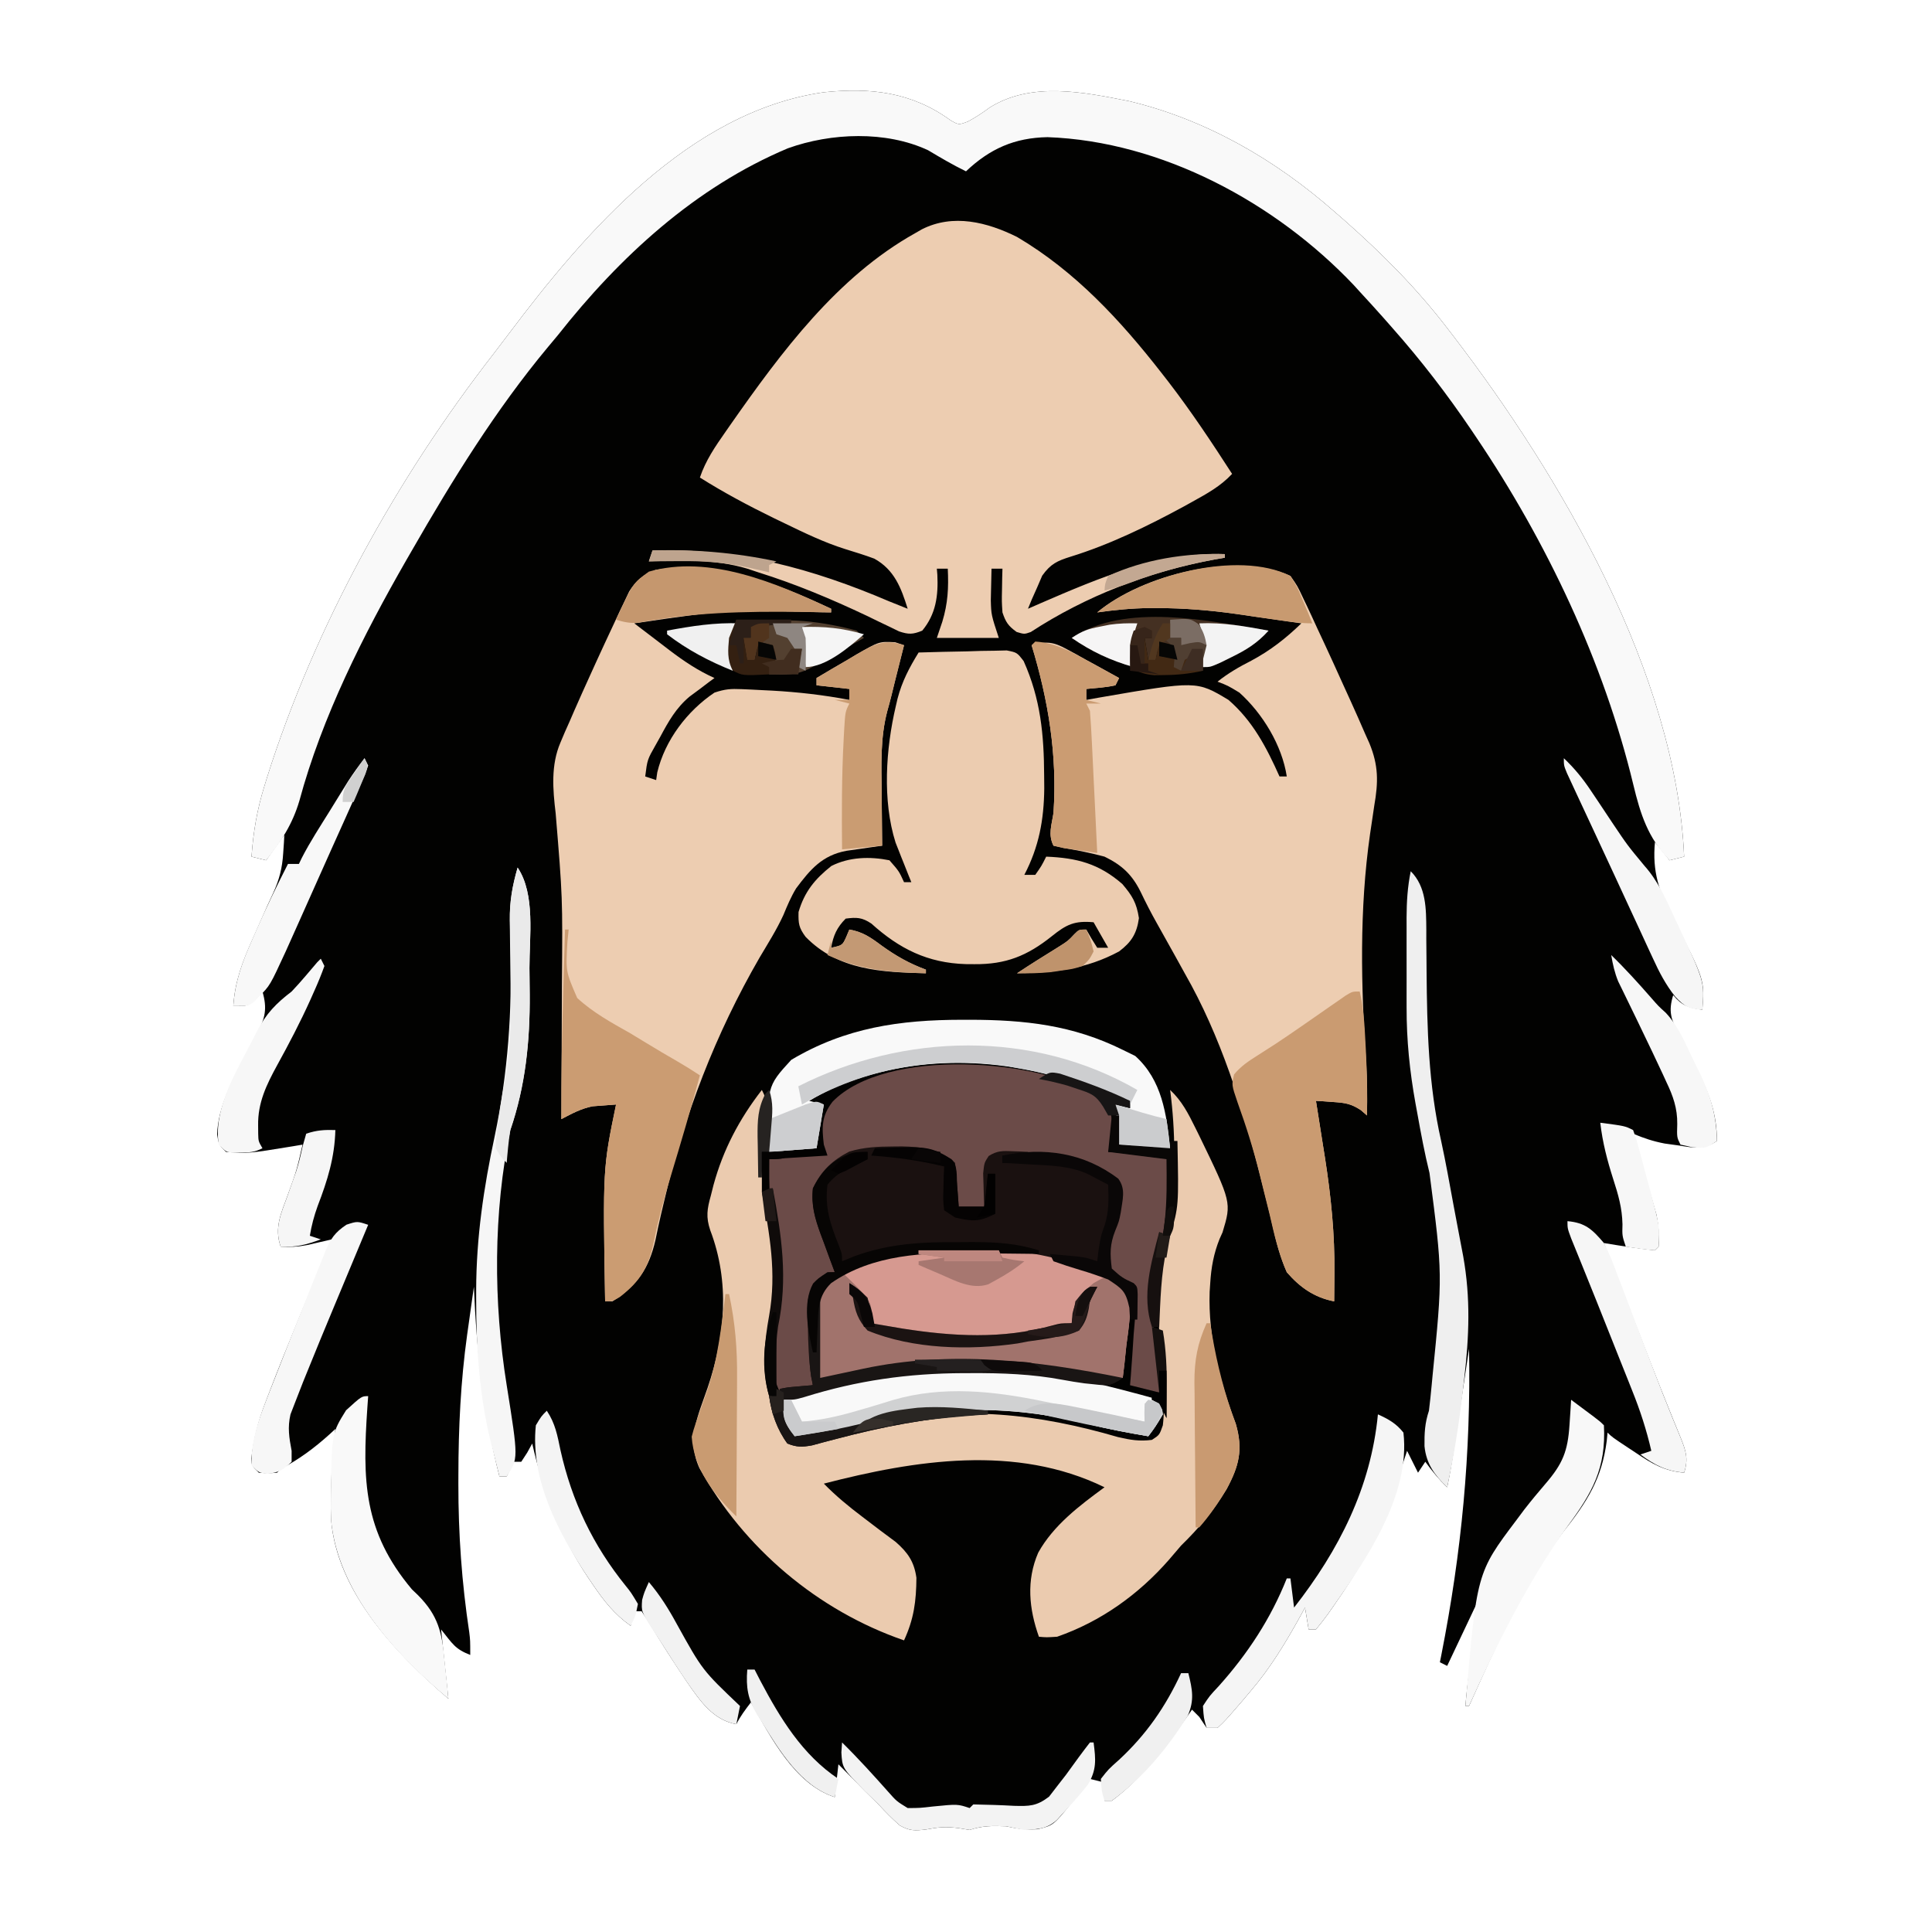 <?xml version="1.0" encoding="UTF-8"?>
<svg version="1.1" xmlns="http://www.w3.org/2000/svg" width="530" height="530">
<path d="M0 0 C2.259 1.298 2.259 1.298 4.82 0.336 C6.95 -0.823 8.815 -2.043 10.754 -3.488 C22.206 -10.675 36.557 -7.711 49.039 -5.238 C70.071 -0.2 89.103 10.801 105.254 25.012 C106.478 26.071 106.478 26.071 107.727 27.152 C118.12 36.31 127.828 45.998 136.254 57.012 C136.761 57.67 137.269 58.328 137.792 59.006 C167.59 97.859 199.09 151.92 201.254 202.012 C199.934 202.342 198.614 202.672 197.254 203.012 C195.274 200.537 195.274 200.537 193.254 198.012 C192.5 206.109 194.312 211.467 198.066 218.574 C206.887 235.776 206.887 235.776 206.254 244.012 C202.566 243.513 200.649 242.911 198.254 240.012 C196.901 244.447 197.623 246.564 199.746 250.617 C200.286 251.684 200.826 252.751 201.383 253.85 C202.537 256.064 203.693 258.278 204.852 260.49 C208.186 267.084 210.239 272.572 210.254 280.012 C206.478 282.529 204.124 281.917 199.879 281.262 C197.918 280.991 197.918 280.991 195.918 280.715 C192.748 280.106 190.205 279.254 187.254 278.012 C187.466 278.738 187.678 279.464 187.896 280.211 C188.857 283.518 189.806 286.827 190.754 290.137 C191.088 291.279 191.422 292.421 191.766 293.598 C192.081 294.706 192.397 295.815 192.723 296.957 C193.163 298.481 193.163 298.481 193.611 300.036 C194.28 303.133 194.44 305.852 194.254 309.012 C193.924 309.342 193.594 309.672 193.254 310.012 C188.547 309.533 183.919 308.793 179.254 308.012 C179.702 309.159 180.15 310.307 180.612 311.49 C182.31 315.84 184.007 320.19 185.705 324.54 C186.433 326.406 187.162 328.271 187.89 330.137 C188.24 331.034 188.59 331.931 188.951 332.855 C189.302 333.753 189.652 334.65 190.013 335.574 C190.718 337.382 191.422 339.19 192.124 340.999 C193.844 345.426 195.585 349.842 197.378 354.239 C197.71 355.062 198.041 355.885 198.383 356.732 C199.007 358.279 199.64 359.822 200.282 361.36 C201.762 365.054 202.473 367.217 201.254 371.012 C195.769 370.54 192.371 368.521 187.941 365.512 C187.309 365.095 186.677 364.679 186.025 364.25 C181.484 361.242 181.484 361.242 180.254 360.012 C180.179 360.762 180.104 361.512 180.027 362.285 C178.692 372.68 174.6 379.055 168.191 387.137 C157.251 401.459 149.62 418.633 142.254 435.012 C141.924 435.012 141.594 435.012 141.254 435.012 C141.822 427.848 142.922 420.872 144.238 413.815 C144.787 410.834 145.254 408.051 145.254 405.012 C142.284 411.282 139.314 417.552 136.254 424.012 C135.594 423.682 134.934 423.352 134.254 423.012 C134.458 421.989 134.458 421.989 134.665 420.946 C140.231 392.714 142.776 365.716 142.254 337.012 C142.035 338.472 142.035 338.472 141.811 339.962 C141.266 343.587 140.72 347.211 140.173 350.836 C139.936 352.403 139.701 353.969 139.466 355.535 C139.127 357.792 138.786 360.048 138.445 362.305 C138.341 363.001 138.237 363.697 138.13 364.414 C137.591 367.967 136.995 371.495 136.254 375.012 C133.979 372.845 132.096 370.556 130.254 368.012 C129.594 369.002 128.934 369.992 128.254 371.012 C126.769 368.042 126.769 368.042 125.254 365.012 C124.201 368.124 123.186 371.238 122.246 374.387 C118.412 386.829 112.338 397.256 104.879 407.887 C104.45 408.5 104.021 409.114 103.579 409.746 C102.524 411.208 101.395 412.616 100.254 414.012 C99.594 414.012 98.934 414.012 98.254 414.012 C97.924 412.032 97.594 410.052 97.254 408.012 C96.509 409.371 96.509 409.371 95.75 410.758 C91.747 417.975 87.641 424.721 82.254 431.012 C81.484 431.926 80.715 432.84 79.922 433.781 C75.333 439.081 75.333 439.081 73.254 441.012 C72.264 441.012 71.274 441.012 70.254 441.012 C69.594 440.022 68.934 439.032 68.254 438.012 C67.594 437.352 66.934 436.692 66.254 436.012 C65.769 436.701 65.285 437.391 64.785 438.102 C58.789 446.507 52.628 454.831 44.254 461.012 C43.594 461.012 42.934 461.012 42.254 461.012 C42.254 459.362 42.254 457.712 42.254 456.012 C40.934 455.682 39.614 455.352 38.254 455.012 C37.795 455.615 37.336 456.218 36.863 456.84 C36.25 457.639 35.636 458.438 35.004 459.262 C34.401 460.051 33.797 460.84 33.176 461.652 C28.172 467.795 28.172 467.795 23.816 468.824 C20.597 468.994 18.356 468.71 15.254 468.012 C11.547 467.884 8.781 467.836 5.254 469.012 C4.243 468.847 3.233 468.682 2.191 468.512 C-1.352 468.062 -3.281 468.248 -6.684 468.887 C-9.747 469.249 -11.218 469.314 -13.918 467.77 C-16.002 465.952 -17.875 464.047 -19.746 462.012 C-20.993 460.78 -22.243 459.55 -23.496 458.324 C-24.581 457.222 -25.665 456.118 -26.746 455.012 C-27.55 454.207 -28.355 453.403 -29.184 452.574 C-29.699 452.059 -30.215 451.543 -30.746 451.012 C-31.076 453.982 -31.406 456.952 -31.746 460.012 C-42.732 456.519 -49.35 443.493 -54.746 434.012 C-56.252 435.976 -57.637 437.794 -58.746 440.012 C-65.201 438.81 -68.661 433.65 -72.246 428.492 C-75.89 423.108 -79.386 417.641 -82.746 412.074 C-83.736 410.558 -83.736 410.558 -84.746 409.012 C-85.406 409.012 -86.066 409.012 -86.746 409.012 C-87.076 410.332 -87.406 411.652 -87.746 413.012 C-92.235 409.811 -95.07 406.201 -98.121 401.699 C-98.6 400.994 -99.079 400.288 -99.573 399.561 C-107.183 388.075 -111.686 376.41 -114.746 363.012 C-115.427 364.249 -115.427 364.249 -116.121 365.512 C-116.925 366.749 -116.925 366.749 -117.746 368.012 C-118.406 368.012 -119.066 368.012 -119.746 368.012 C-120.406 369.332 -121.066 370.652 -121.746 372.012 C-122.406 372.012 -123.066 372.012 -123.746 372.012 C-128.155 354.718 -130.01 337.822 -130.746 320.012 C-131.231 323.428 -131.708 326.845 -132.184 330.262 C-132.318 331.21 -132.453 332.159 -132.592 333.137 C-134.371 345.978 -134.979 358.686 -134.996 371.637 C-135 372.845 -135 372.845 -135.003 374.078 C-135.018 387.805 -134.073 401.167 -132.021 414.758 C-131.746 417.012 -131.746 417.012 -131.746 421.012 C-135.951 419.36 -136.556 417.999 -139.746 414.012 C-138.756 423.417 -138.756 423.417 -137.746 433.012 C-151.996 420.798 -168.281 403.781 -169.917 383.942 C-169.977 381.836 -169.972 379.743 -169.934 377.637 C-169.927 376.9 -169.921 376.163 -169.914 375.405 C-169.837 369.894 -169.441 364.481 -168.746 359.012 C-169.242 359.471 -169.739 359.93 -170.25 360.402 C-174.538 364.275 -178.646 367.306 -183.746 370.012 C-184.076 370.342 -184.406 370.672 -184.746 371.012 C-187.184 371.199 -187.184 371.199 -189.746 371.012 C-191.746 369.012 -191.746 369.012 -191.817 367.127 C-191.157 361.798 -189.999 357.074 -188.059 352.074 C-187.626 350.928 -187.626 350.928 -187.185 349.759 C-181.683 335.391 -175.66 321.214 -169.746 307.012 C-170.36 307.155 -170.974 307.298 -171.607 307.445 C-172.819 307.722 -172.819 307.722 -174.055 308.004 C-174.854 308.188 -175.654 308.372 -176.478 308.562 C-178.944 309.051 -181.237 309.174 -183.746 309.012 C-185.554 303.859 -183.652 299.887 -181.871 295.012 C-179.369 288.134 -179.369 288.134 -177.746 281.012 C-178.592 281.156 -179.437 281.3 -180.309 281.449 C-192.663 283.471 -192.663 283.471 -198.746 283.012 C-200.746 281.012 -200.746 281.012 -201.184 278.199 C-200.92 270.677 -197.024 263.394 -193.598 256.824 C-193.23 256.118 -192.863 255.411 -192.484 254.683 C-191.756 253.303 -191.012 251.931 -190.25 250.569 C-187.97 246.29 -187.399 243.697 -188.746 239.012 C-189.324 239.672 -189.901 240.332 -190.496 241.012 C-192.746 243.012 -192.746 243.012 -196.746 243.012 C-196.279 236.119 -194.197 230.714 -191.371 224.449 C-190.971 223.542 -190.572 222.636 -190.16 221.701 C-187.179 214.94 -187.179 214.94 -185.812 212.01 C-184.125 208.313 -183.309 205.126 -183.059 201.074 C-182.993 200.116 -182.927 199.159 -182.859 198.172 C-182.822 197.459 -182.785 196.746 -182.746 196.012 C-184.396 198.322 -186.046 200.632 -187.746 203.012 C-189.066 202.682 -190.386 202.352 -191.746 202.012 C-191.276 195.319 -190.232 189.168 -188.246 182.762 C-187.983 181.906 -187.72 181.05 -187.45 180.169 C-174.313 138.663 -151.818 98.052 -125.115 63.777 C-123.804 62.086 -122.516 60.381 -121.234 58.668 C-100.073 30.483 -71.644 -2.392 -34.781 -7.672 C-21.907 -9.014 -10.673 -7.747 0 0 Z " fill="#020201" transform="translate(260.746,32.988)"/>
<path d="M0 0 C15.974 9.433 28.379 22.867 39.688 37.375 C40.283 38.138 40.878 38.901 41.491 39.687 C47.765 47.835 53.426 56.363 59 65 C55.806 68.401 52.177 70.379 48.125 72.625 C47.341 73.06 46.558 73.495 45.75 73.944 C35.938 79.272 25.424 84.4 14.729 87.701 C10.99 88.872 9.222 89.69 6.906 92.918 C6.442 93.997 5.978 95.076 5.5 96.188 C5.015 97.274 4.531 98.361 4.031 99.48 C3.691 100.312 3.351 101.143 3 102 C4.186 101.481 5.372 100.961 6.594 100.426 C22.664 93.47 39.196 86.426 57 87 C57 87.33 57 87.66 57 88 C56.08 88.159 55.159 88.317 54.211 88.48 C36.4 91.763 18.982 98.442 3.762 108.383 C2 109 2 109 -0.105 108.367 C-2.408 106.706 -3.099 105.693 -4 103 C-4.195 99.984 -4.195 99.984 -4.125 96.75 C-4.107 95.672 -4.089 94.595 -4.07 93.484 C-4.047 92.665 -4.024 91.845 -4 91 C-4.99 91 -5.98 91 -7 91 C-7.055 92.854 -7.093 94.708 -7.125 96.562 C-7.148 97.595 -7.171 98.628 -7.195 99.691 C-7.08 103.68 -7.08 103.68 -5 110 C-10.61 110 -16.22 110 -22 110 C-21.505 108.536 -21.01 107.071 -20.5 105.562 C-18.964 100.507 -18.746 96.258 -19 91 C-19.99 91 -20.98 91 -22 91 C-21.954 91.557 -21.907 92.114 -21.859 92.688 C-21.588 98.42 -22.23 103.439 -26 108 C-28.568 109.058 -29.728 109.091 -32.387 108.199 C-33.264 107.771 -34.14 107.343 -35.043 106.902 C-36.026 106.433 -37.009 105.964 -38.022 105.48 C-39.067 104.971 -40.111 104.462 -41.188 103.938 C-50.973 99.31 -60.673 95.233 -71 92 C-72.014 91.662 -73.029 91.325 -74.074 90.977 C-82.948 88.337 -91.837 88.725 -101 89 C-100.67 88.01 -100.34 87.02 -100 86 C-76.911 85.288 -56.079 90.982 -35 100 C-33.335 100.671 -31.669 101.34 -30 102 C-31.799 96.209 -33.672 91.289 -39.152 88.254 C-41.79 87.264 -44.479 86.454 -47.168 85.617 C-52.943 83.798 -58.31 81.197 -63.75 78.562 C-64.736 78.087 -65.722 77.611 -66.738 77.122 C-73.693 73.727 -80.448 70.128 -87 66 C-85.404 61.285 -82.827 57.541 -80 53.5 C-79.509 52.794 -79.017 52.087 -78.511 51.36 C-64.71 31.66 -49.341 10.928 -28 -1 C-27.376 -1.36 -26.752 -1.719 -26.109 -2.09 C-17.511 -6.449 -8.189 -4.056 0 0 Z " fill="#EDCDB1" transform="translate(279,65)"/>
<path d="M0 0 C0 0.33 0 0.66 0 1 C-0.875 0.99 -1.75 0.979 -2.652 0.968 C-28.527 0.241 -28.527 0.241 -54 4 C-51.464 5.946 -48.921 7.88 -46.375 9.812 C-45.306 10.633 -45.306 10.633 -44.215 11.471 C-40.292 14.44 -36.515 16.971 -32 19 C-32.536 19.392 -33.072 19.784 -33.625 20.188 C-34.409 20.786 -35.193 21.384 -36 22 C-36.938 22.695 -37.877 23.39 -38.844 24.105 C-42.545 27.204 -44.619 30.913 -46.875 35.125 C-47.478 36.198 -47.478 36.198 -48.094 37.293 C-50.421 41.389 -50.421 41.389 -51 46 C-49.515 46.495 -49.515 46.495 -48 47 C-47.898 46.296 -47.796 45.592 -47.691 44.867 C-45.56 36.029 -39.494 28.034 -32 23 C-29.106 22.035 -27.55 21.92 -24.57 22.051 C-23.698 22.089 -22.825 22.127 -21.927 22.166 C-21.002 22.215 -20.078 22.263 -19.125 22.312 C-18.186 22.359 -17.246 22.405 -16.279 22.453 C-9.085 22.849 -2.082 23.647 5 25 C5 24.01 5 23.02 5 22 C2.03 21.67 -0.94 21.34 -4 21 C-4 20.34 -4 19.68 -4 19 C-1.141 17.285 1.74 15.608 4.625 13.938 C5.433 13.452 6.241 12.967 7.074 12.467 C13.197 8.957 13.197 8.957 17.586 9.191 C18.383 9.458 19.179 9.725 20 10 C19.734 11.051 19.469 12.101 19.195 13.184 C18.838 14.602 18.482 16.02 18.125 17.438 C17.951 18.125 17.777 18.813 17.598 19.521 C17.238 20.952 16.886 22.384 16.54 23.818 C16.194 25.217 15.824 26.611 15.425 27.996 C13.449 35.417 13.78 42.948 13.875 50.562 C13.885 51.967 13.894 53.371 13.902 54.775 C13.926 58.184 13.959 61.592 14 65 C13.101 65.126 12.203 65.251 11.277 65.38 C9.514 65.637 9.514 65.637 7.715 65.898 C6.548 66.065 5.381 66.232 4.179 66.404 C-2.486 67.654 -5.729 71.527 -9.605 76.707 C-11.033 79.054 -12.035 81.456 -13.082 83.99 C-14.94 88.059 -17.35 91.841 -19.625 95.688 C-31.756 116.689 -40.283 138.86 -45.805 162.512 C-46.093 163.726 -46.381 164.94 -46.677 166.191 C-47.209 168.493 -47.712 170.803 -48.178 173.119 C-49.986 181.01 -53.134 185.562 -60 190 C-60.66 190 -61.32 190 -62 190 C-62.619 153.536 -62.619 153.536 -59 136 C-60.376 136.089 -61.751 136.197 -63.125 136.312 C-64.274 136.4 -64.274 136.4 -65.445 136.488 C-68.624 137.125 -71.131 138.517 -74 140 C-73.996 139.193 -73.991 138.385 -73.987 137.553 C-73.946 129.848 -73.916 122.143 -73.896 114.438 C-73.886 110.479 -73.872 106.52 -73.849 102.562 C-73.655 79.288 -73.655 79.288 -75.567 56.112 C-76.359 49.527 -76.911 42.856 -74.234 36.652 C-73.65 35.267 -73.65 35.267 -73.053 33.854 C-72.623 32.892 -72.193 31.929 -71.75 30.938 C-71.088 29.408 -71.088 29.408 -70.412 27.847 C-68.969 24.551 -67.491 21.274 -66 18 C-65.476 16.846 -64.953 15.691 -64.413 14.502 C-62.837 11.054 -61.237 7.618 -59.625 4.188 C-59.126 3.114 -58.627 2.041 -58.112 0.935 C-57.634 -0.06 -57.156 -1.056 -56.664 -2.082 C-56.246 -2.961 -55.828 -3.84 -55.397 -4.745 C-53.537 -7.747 -51.461 -9.48 -48.133 -10.664 C-31.144 -13.34 -15.141 -7.084 0 0 Z " fill="#EDCDB1" transform="translate(228,167)"/>
<path d="M0 0 C1.915 2.724 1.915 2.724 3.551 6.203 C3.851 6.829 4.152 7.455 4.462 8.1 C5.434 10.141 6.374 12.194 7.312 14.25 C7.972 15.662 8.632 17.074 9.293 18.485 C10.927 21.994 12.529 25.516 14.118 29.045 C14.933 30.852 15.758 32.655 16.583 34.458 C17.92 37.397 19.22 40.348 20.5 43.312 C20.879 44.157 21.259 45.001 21.65 45.87 C24.178 51.976 24.127 56.551 23 63 C22.746 64.7 22.494 66.401 22.246 68.102 C22.114 68.988 21.981 69.874 21.845 70.787 C18.875 91.483 19.341 112.566 20.777 133.387 C21.078 138.262 21.097 143.118 21 148 C20.448 147.519 19.897 147.038 19.328 146.543 C16.639 144.76 14.942 144.522 11.75 144.312 C10.412 144.214 10.412 144.214 9.047 144.113 C8.371 144.076 7.696 144.039 7 144 C7.116 144.725 7.232 145.45 7.351 146.196 C7.885 149.547 8.411 152.898 8.938 156.25 C9.211 157.959 9.211 157.959 9.49 159.703 C11.133 170.217 12.188 180.604 12.062 191.25 C12.058 192.007 12.053 192.763 12.049 193.543 C12.037 195.362 12.019 197.181 12 199 C6.535 197.934 2.641 195.16 -1 191 C-2.838 186.865 -3.911 182.651 -4.896 178.253 C-5.727 174.561 -6.679 170.898 -7.613 167.23 C-7.804 166.472 -7.994 165.713 -8.19 164.931 C-13.043 145.781 -19.15 126.182 -29 109 C-29.86 107.448 -30.718 105.894 -31.574 104.34 C-33.268 101.269 -34.978 98.209 -36.703 95.156 C-38.272 92.372 -39.708 89.559 -41.086 86.676 C-43.44 81.931 -46.21 79.326 -51 77 C-54.694 76.009 -58.348 75.265 -62.121 74.641 C-63.071 74.429 -64.021 74.218 -65 74 C-66.53 70.941 -65.497 68.35 -65 65 C-63.926 49.189 -66.395 34.122 -71 19 C-66.947 17.843 -65.03 18.065 -61.355 20.09 C-60.094 20.771 -60.094 20.771 -58.807 21.467 C-57.51 22.195 -57.51 22.195 -56.188 22.938 C-55.304 23.419 -54.42 23.9 -53.51 24.396 C-51.333 25.585 -49.163 26.786 -47 28 C-47.33 28.66 -47.66 29.32 -48 30 C-50.649 30.594 -53.292 30.742 -56 31 C-56 31.99 -56 32.98 -56 34 C-54.791 33.783 -53.582 33.567 -52.336 33.344 C-25.732 28.747 -25.732 28.747 -17 34 C-10.335 39.77 -6.548 47.057 -3 55 C-2.34 55 -1.68 55 -1 55 C-2.307 46.481 -7.597 37.763 -14 32 C-17.183 30.071 -17.183 30.071 -20 29 C-17.067 26.67 -14.085 24.946 -10.75 23.25 C-5.503 20.447 -1.262 17.127 3 13 C-0.98 12.415 -4.963 11.847 -8.947 11.291 C-10.919 11.011 -12.889 10.717 -14.859 10.422 C-22.102 9.404 -29.182 8.82 -36.5 8.812 C-37.594 8.811 -37.594 8.811 -38.71 8.81 C-43.543 8.86 -48.214 9.326 -53 10 C-40.627 -0.367 -14.924 -6.79 0 0 Z " fill="#EDCDB1" transform="translate(354,158)"/>
<path d="M0 0 C1 2 1 2 0.582 3.633 C-2.153 14.755 0.244 27.25 2.577 38.21 C4.249 46.244 4.687 53.794 3 61.875 C0.849 73.978 1.134 86.403 8 97 C16.238 95.707 24.301 93.78 32.385 91.765 C54.573 86.326 76.019 88.898 97.695 95.23 C101.018 96.004 103.614 96.446 107 96 C109.076 94.653 109.076 94.653 110 92 C110.374 88.885 110.327 85.82 110.25 82.688 C110.242 81.443 110.242 81.443 110.234 80.174 C110.174 75.358 109.699 70.769 109 66 C108.421 57.282 108.414 48.838 111.246 40.492 C113.267 33.811 113.153 27.034 113.125 20.125 C113.129 19.183 113.133 18.24 113.137 17.27 C113.129 11.434 112.749 5.788 112 0 C115.23 3.015 117.005 6.514 118.938 10.438 C119.289 11.149 119.641 11.86 120.004 12.593 C128.856 30.859 128.856 30.859 126.379 39.055 C125.975 39.956 125.975 39.956 125.562 40.875 C123.961 44.872 123.255 48.709 123 53 C122.947 53.788 122.894 54.575 122.84 55.387 C122.407 67.978 125.636 79.917 130.012 91.598 C132.075 98.7 130.874 103.223 127.492 109.508 C123.979 115.376 119.89 120.229 115 125 C113.889 126.286 112.786 127.578 111.688 128.875 C103.382 138.375 93.002 145.836 81 150 C78.062 150.188 78.062 150.188 76 150 C73.275 142.335 72.506 134.556 75.812 126.938 C79.998 119.408 87.143 114.018 94 109 C69.7 97.133 41.999 101.534 17 108 C20.26 111.33 23.722 114.198 27.438 117 C29.109 118.269 30.779 119.54 32.445 120.816 C33.859 121.893 35.29 122.948 36.723 124 C40.056 126.927 41.775 129.404 42.398 133.832 C42.348 140.273 41.706 145.136 39 151 C15.313 142.828 -4.887 125.731 -17.125 103.75 C-20.723 95.842 -17.524 89.415 -14.881 81.696 C-10.036 67.421 -8.751 52.715 -14.16 38.488 C-15.379 34.878 -15.027 32.659 -14 29 C-13.64 27.569 -13.64 27.569 -13.273 26.109 C-10.616 16.359 -6.179 7.983 0 0 Z " fill="#EBCBAF" transform="translate(209,299)"/>
<path d="M0 0 C2.259 1.298 2.259 1.298 4.82 0.336 C6.95 -0.823 8.815 -2.043 10.754 -3.488 C22.206 -10.675 36.557 -7.711 49.039 -5.238 C70.071 -0.2 89.103 10.801 105.254 25.012 C106.478 26.071 106.478 26.071 107.727 27.152 C118.12 36.31 127.828 45.998 136.254 57.012 C136.761 57.67 137.269 58.328 137.792 59.006 C167.59 97.859 199.09 151.92 201.254 202.012 C199.934 202.342 198.614 202.672 197.254 203.012 C191.324 196.819 189.278 190.419 187.316 182.262 C179.224 148.648 163.56 115.636 144.254 87.012 C143.786 86.316 143.319 85.621 142.837 84.905 C136.192 75.1 129.104 65.877 121.254 57.012 C120.448 56.095 119.643 55.179 118.812 54.234 C116.651 51.802 114.463 49.4 112.254 47.012 C111.451 46.128 111.451 46.128 110.633 45.227 C89.206 22.624 58.018 5.772 26.629 4.637 C17.554 4.8 10.787 7.823 4.254 14.012 C0.673 12.269 -2.721 10.275 -6.137 8.23 C-17.724 2.818 -32.781 3.446 -44.598 7.688 C-70.091 18.41 -90.774 37.477 -107.746 59.012 C-108.629 60.073 -109.514 61.131 -110.402 62.188 C-124.73 79.392 -136.613 98.627 -147.746 118.012 C-148.235 118.858 -148.724 119.705 -149.229 120.578 C-161.085 141.242 -172.384 163.621 -178.621 186.699 C-180.496 193.068 -183.612 197.868 -187.746 203.012 C-189.066 202.682 -190.386 202.352 -191.746 202.012 C-191.276 195.319 -190.232 189.168 -188.246 182.762 C-187.983 181.906 -187.72 181.05 -187.45 180.169 C-174.313 138.663 -151.818 98.052 -125.115 63.777 C-123.804 62.086 -122.516 60.381 -121.234 58.668 C-100.073 30.483 -71.644 -2.392 -34.781 -7.672 C-21.907 -9.014 -10.673 -7.747 0 0 Z " fill="#F9F9F9" transform="translate(260.746,32.988)"/>
<path d="M0 0 C4.437 -0.145 8.874 -0.234 13.312 -0.312 C14.575 -0.354 15.838 -0.396 17.139 -0.439 C18.347 -0.456 19.556 -0.472 20.801 -0.488 C21.916 -0.514 23.032 -0.541 24.181 -0.568 C27 0 27 0 28.814 2.354 C33.471 12.746 34.386 22.502 34.438 33.812 C34.447 34.957 34.457 36.101 34.468 37.28 C34.38 45.919 33.014 53.315 29 61 C29.99 61 30.98 61 32 61 C33.717 58.555 33.717 58.555 35 56 C43.434 56.346 49.443 57.907 55.875 63.5 C58.628 66.739 59.798 68.672 60.438 72.875 C59.839 77.152 58.37 79.446 55 82 C45.908 86.894 37.117 87.846 27 88 C30.75 85.5 34.58 83.135 38.406 80.754 C40.967 79.142 40.967 79.142 42.719 77.277 C44 76 44 76 46 76 C46.474 76.825 46.949 77.65 47.438 78.5 C48.211 79.737 48.211 79.737 49 81 C49.99 81 50.98 81 52 81 C50.68 78.69 49.36 76.38 48 74 C42.805 73.535 40.584 74.573 36.562 77.812 C29.77 83.241 23.914 85.573 15.312 85.5 C14.523 85.494 13.734 85.489 12.92 85.483 C2.498 85.167 -5.28 81.3 -12.965 74.355 C-15.51 72.66 -16.998 72.607 -20 73 C-22.421 75.421 -23.403 77.655 -24 81 C-20.887 80.331 -20.887 80.331 -19.812 77.938 C-19.544 77.298 -19.276 76.659 -19 76 C-15.359 76.619 -13.124 78.183 -10.188 80.375 C-6.223 83.235 -2.574 85.31 2 87 C2 87.33 2 87.66 2 88 C-10.146 87.695 -22.002 87.229 -31 78 C-32.873 75.476 -33.008 74.347 -32.938 71.188 C-31.295 65.601 -28.467 62.168 -23.938 58.562 C-18.999 56.072 -13.351 55.925 -8 57 C-5.375 60 -5.375 60 -4 63 C-3.34 63 -2.68 63 -2 63 C-2.268 62.34 -2.536 61.68 -2.812 61 C-3.204 60.01 -3.596 59.02 -4 58 C-4.253 57.372 -4.505 56.744 -4.766 56.098 C-5.029 55.426 -5.292 54.754 -5.562 54.062 C-5.936 53.121 -5.936 53.121 -6.316 52.16 C-9.981 40.58 -8.992 26.358 -6.25 14.688 C-6.093 14.014 -5.936 13.34 -5.775 12.645 C-4.532 7.893 -2.551 4.142 0 0 Z " fill="#ECCCB0" transform="translate(252,179)"/>
<path d="M0 0 C2.695 3.022 2.97 4.572 3.25 8.625 C3 12 3 12 2 15 C3.143 15.061 4.287 15.121 5.465 15.184 C6.956 15.268 8.447 15.353 9.938 15.438 C10.692 15.477 11.447 15.516 12.225 15.557 C17.887 15.887 17.887 15.887 19 17 C20.209 25.773 18.078 33.858 15.779 42.261 C13.517 50.813 13.555 58.466 15 67.188 C15.769 71.86 16.096 76.262 16 81 C13.36 80.34 10.72 79.68 8 79 C8.072 78.14 8.144 77.28 8.219 76.395 C8.517 72.598 8.76 68.8 9 65 C9.103 63.796 9.206 62.592 9.312 61.352 C9.491 58.094 9.594 55.21 9 52 C7.317 50.233 5.71 49.3 3.57 48.152 C2 47 2 47 1.375 43.25 C1.716 39.318 2.989 35.801 4.312 32.105 C5.264 29.191 5.563 27.025 5 24 C-0.208 18.477 -7.532 16.308 -14.949 15.89 C-17.05 15.831 -19.148 15.814 -21.25 15.812 C-22.329 15.794 -22.329 15.794 -23.43 15.775 C-25.288 15.77 -27.146 15.877 -29 16 C-31.302 17.858 -31.302 17.858 -31.16 20.785 C-31.128 21.867 -31.096 22.948 -31.062 24.062 C-31.008 26.041 -30.98 28.021 -31 30 C-32 31 -32 31 -35.5 31.125 C-39 31 -39 31 -40 30 C-40.234 27.984 -40.413 25.962 -40.562 23.938 C-40.646 22.833 -40.73 21.728 -40.816 20.59 C-40.877 19.735 -40.938 18.881 -41 18 C-46.412 15.312 -50.788 14.42 -56.812 14.438 C-57.602 14.438 -58.392 14.439 -59.205 14.44 C-65.853 14.64 -71.12 16.251 -76 21 C-78.376 24.675 -78.121 27.287 -77.559 31.488 C-76.755 35.103 -75.363 38.372 -73.84 41.738 C-73 44 -73 44 -73 48 C-73.982 48.633 -74.965 49.266 -75.977 49.918 C-78.447 51.814 -78.95 52.711 -79.495 55.834 C-79.59 59.343 -79.522 62.806 -79.375 66.312 C-79.348 67.53 -79.321 68.748 -79.293 70.002 C-79.222 73.003 -79.124 76.001 -79 79 C-83.455 79.99 -83.455 79.99 -88 81 C-91.303 74.394 -90.444 67.678 -89 60.562 C-87.047 50.587 -88.038 41.38 -89.932 31.494 C-90.068 30.769 -90.204 30.044 -90.344 29.297 C-90.469 28.661 -90.595 28.025 -90.725 27.37 C-91.124 23.935 -91 20.458 -91 17 C-85.72 16.67 -80.44 16.34 -75 16 C-75.33 15.01 -75.66 14.02 -76 13 C-76.566 8.146 -76.648 5.202 -73.625 1.25 C-59.061 -13.795 -16.341 -10.627 0 0 Z " fill="#6B4B48" transform="translate(302,301)"/>
<path d="M0 0 C1.146 -0.009 1.146 -0.009 2.315 -0.019 C7.372 0.094 13.094 0.719 16.875 4.5 C17.109 6.516 17.288 8.538 17.438 10.562 C17.521 11.667 17.605 12.772 17.691 13.91 C17.752 14.765 17.813 15.619 17.875 16.5 C20.185 16.5 22.495 16.5 24.875 16.5 C24.823 15.253 24.823 15.253 24.77 13.98 C24.742 12.894 24.715 11.807 24.688 10.688 C24.653 9.609 24.618 8.53 24.582 7.418 C24.875 4.5 24.875 4.5 26.094 2.625 C28.396 1.171 29.861 1.195 32.562 1.312 C33.775 1.353 33.775 1.353 35.012 1.395 C35.627 1.429 36.241 1.464 36.875 1.5 C36.875 1.83 36.875 2.16 36.875 2.5 C34.565 2.5 32.255 2.5 29.875 2.5 C29.875 3.16 29.875 3.82 29.875 4.5 C31.451 4.448 31.451 4.448 33.059 4.395 C40.839 4.214 47.69 4.113 54.875 7.5 C55.886 7.892 56.896 8.284 57.938 8.688 C59.875 10.5 59.875 10.5 60.438 13.875 C60.084 19.963 57.831 25.773 55.875 31.5 C55.032 31.416 54.189 31.332 53.32 31.246 C52.225 31.144 51.129 31.042 50 30.938 C48.909 30.833 47.819 30.729 46.695 30.621 C43.923 30.274 43.923 30.274 41.875 31.5 C40.117 31.236 38.368 30.912 36.625 30.562 C18.8 27.674 -1.385 27.647 -17.125 37.5 C-19.726 40.101 -19.425 41.321 -19.539 44.945 C-19.597 46.56 -19.597 46.56 -19.656 48.207 C-19.687 49.335 -19.718 50.463 -19.75 51.625 C-19.808 53.328 -19.808 53.328 -19.867 55.066 C-19.962 57.877 -20.047 60.688 -20.125 63.5 C-18.835 63.223 -17.544 62.946 -16.215 62.66 C-14.497 62.294 -12.78 61.928 -11.062 61.562 C-10.215 61.38 -9.367 61.198 -8.494 61.01 C15.381 55.94 39.156 58.666 62.875 63.5 C59.477 65.765 58.822 65.684 54.938 65.25 C54.083 65.162 53.228 65.075 52.348 64.984 C50.348 64.705 48.351 64.399 46.369 64.017 C37.976 62.44 29.774 62.143 21.25 62.188 C20.547 62.189 19.843 62.19 19.119 62.192 C3.946 62.25 -9.908 64.204 -24.402 68.73 C-27.125 69.5 -27.125 69.5 -30.125 69.5 C-29.465 72.14 -28.805 74.78 -28.125 77.5 C-23.923 78.55 -22.35 78.313 -18.25 77.32 C-17.099 77.051 -15.948 76.781 -14.762 76.504 C-13.562 76.214 -12.361 75.924 -11.125 75.625 C-0.487 73.056 10.123 70.635 21.125 71.938 C22.038 72.039 22.95 72.141 23.891 72.246 C24.545 72.33 25.2 72.414 25.875 72.5 C25.875 72.83 25.875 73.16 25.875 73.5 C24.623 73.563 23.372 73.626 22.082 73.691 C9.125 74.526 -3.061 76.889 -15.575 80.199 C-17.352 80.663 -17.352 80.663 -19.164 81.137 C-20.218 81.422 -21.272 81.708 -22.358 82.003 C-25.093 82.494 -26.571 82.533 -29.125 81.5 C-31.9 77.729 -33.546 73.129 -34.125 68.5 C-33.465 68.5 -32.805 68.5 -32.125 68.5 C-31.63 67.51 -31.63 67.51 -31.125 66.5 C-29.059 66.086 -29.059 66.086 -26.562 65.875 C-25.323 65.763 -25.323 65.763 -24.059 65.648 C-23.421 65.599 -22.782 65.55 -22.125 65.5 C-22.282 64.718 -22.44 63.935 -22.602 63.129 C-23.262 58.55 -23.426 54.059 -23.5 49.438 C-23.537 48.553 -23.575 47.668 -23.613 46.756 C-23.676 42.131 -23.63 40.157 -20.727 36.379 C-18.125 34.5 -18.125 34.5 -16.125 34.5 C-16.558 33.342 -16.991 32.185 -17.438 30.992 C-18.001 29.453 -18.563 27.914 -19.125 26.375 C-19.411 25.614 -19.697 24.854 -19.992 24.07 C-21.556 19.75 -22.616 16.164 -22.125 11.5 C-19.877 6.711 -16.788 3.807 -12.156 1.414 C-8.074 0.183 -4.246 0.027 0 0 Z " fill="#1A1110" transform="translate(245.125,314.5)"/>
<path d="M0 0 C0.692 0.289 1.384 0.578 2.098 0.875 C3.812 1.875 3.812 1.875 6 5 C6.25 9.753 5.664 14.298 5 19 C4.808 20.791 4.62 22.583 4.438 24.375 C4.293 25.571 4.149 26.767 4 28 C-0.995 27.554 -5.958 27.043 -10.91 26.246 C-32.4 22.816 -52.642 23.107 -73.945 27.633 C-76 28 -76 28 -79 28 C-79.233 24.126 -79.375 20.254 -79.5 16.375 C-79.567 15.281 -79.634 14.186 -79.703 13.059 C-79.895 5.134 -79.895 5.134 -77.397 1.969 C-73.621 -0.975 -69.515 -2.914 -64.938 -4.312 C-63.497 -4.771 -63.497 -4.771 -62.027 -5.238 C-42.692 -10.103 -18.303 -7.965 0 0 Z " fill="#D69990" transform="translate(304,350)"/>
<path d="M0 0 C0.695 -0.001 1.389 -0.001 2.105 -0.002 C17.162 0.021 30.338 1.442 44.062 8.25 C45.197 8.807 46.331 9.364 47.5 9.938 C54.844 16.565 56.074 25.837 57.062 35.25 C52.229 35.333 47.826 35.203 43.062 34.25 C42.568 28.805 42.568 28.805 42.062 23.25 C44.042 23.745 44.042 23.745 46.062 24.25 C46.062 23.59 46.062 22.93 46.062 22.25 C44.046 21.578 42.03 20.908 40.012 20.242 C37.861 19.519 35.719 18.77 33.582 18.008 C10.98 10.091 -13.05 9.227 -35.34 18.695 C-37.599 19.805 -39.784 20.949 -41.938 22.25 C-40.617 22.58 -39.297 22.91 -37.938 23.25 C-38.597 27.21 -39.258 31.17 -39.938 35.25 C-46.373 35.745 -46.373 35.745 -52.938 36.25 C-53.632 18.371 -53.632 18.371 -46.875 11 C-32.01 2.144 -17.048 0.015 0 0 Z " fill="#F9F9F9" transform="translate(263.938,279.75)"/>
<path d="M0 0 C1.073 4.527 1.327 8.997 1.562 13.625 C1.605 14.42 1.647 15.214 1.691 16.033 C1.993 22.025 2.119 28 2 34 C1.172 33.279 1.172 33.279 0.328 32.543 C-2.361 30.76 -4.058 30.522 -7.25 30.312 C-8.588 30.214 -8.588 30.214 -9.953 30.113 C-10.629 30.076 -11.304 30.039 -12 30 C-11.884 30.725 -11.768 31.45 -11.649 32.196 C-11.115 35.547 -10.589 38.898 -10.062 42.25 C-9.88 43.39 -9.698 44.529 -9.51 45.703 C-7.867 56.217 -6.812 66.604 -6.938 77.25 C-6.942 78.007 -6.947 78.763 -6.951 79.543 C-6.963 81.362 -6.981 83.181 -7 85 C-12.485 83.92 -16.369 81.21 -20 77 C-22.236 71.901 -23.45 66.663 -24.688 61.25 C-25.235 59.018 -25.794 56.789 -26.353 54.56 C-26.72 53.092 -27.083 51.622 -27.443 50.151 C-29.088 43.451 -31.16 36.923 -33.501 30.433 C-35.147 25.61 -35.147 25.61 -34.453 22.734 C-32.557 20.471 -30.566 19.139 -28.062 17.562 C-26.475 16.543 -26.475 16.543 -24.855 15.504 C-24.255 15.119 -23.655 14.733 -23.037 14.336 C-20.681 12.791 -18.366 11.195 -16.051 9.59 C-14.77 8.702 -14.77 8.702 -13.463 7.797 C-11.748 6.606 -10.035 5.413 -8.324 4.217 C-7.534 3.671 -6.744 3.125 -5.93 2.562 C-4.866 1.822 -4.866 1.822 -3.781 1.066 C-2 0 -2 0 0 0 Z " fill="#CA9B71" transform="translate(373,272)"/>
<path d="M0 0 C0.33 0 0.66 0 1 0 C0.888 1.094 0.776 2.189 0.661 3.317 C0.18 11.488 0.18 11.488 3.346 18.774 C7.655 22.77 12.783 25.566 17.875 28.438 C19.39 29.349 20.902 30.267 22.41 31.189 C25.167 32.866 27.939 34.51 30.738 36.115 C32.865 37.344 34.956 38.637 37 40 C34.517 49.317 31.772 58.546 28.976 67.773 C27.244 73.553 25.663 79.28 24.47 85.195 C22.998 92.392 20.874 96.303 15.023 100.812 C13 102 13 102 11 102 C10.381 65.536 10.381 65.536 14 48 C12.624 48.089 11.249 48.197 9.875 48.312 C9.109 48.371 8.344 48.429 7.555 48.488 C4.371 49.126 1.844 50.462 -1 52 C-1.078 40.511 -0.834 29.046 -0.5 17.562 C-0.452 15.848 -0.403 14.134 -0.355 12.42 C-0.239 8.28 -0.12 4.14 0 0 Z " fill="#CB9C72" transform="translate(155,255)"/>
<path d="M0 0 C7.965 7.749 7.965 7.749 8.074 11.625 C8.05 12.409 8.025 13.193 8 14 C9.833 14.315 11.666 14.627 13.5 14.938 C15.031 15.199 15.031 15.199 16.594 15.465 C30.314 17.62 44.035 18.413 57.531 14.656 C60 14 60 14 63 14 C63.062 13.113 63.124 12.226 63.188 11.312 C64.2 7.185 65.775 5.7 69 3 C71.312 1.688 71.312 1.688 73 1 C77.264 3.262 77.264 3.262 79 6 C79.32 10.747 78.664 15.302 78 20 C77.808 21.791 77.62 23.583 77.438 25.375 C77.293 26.571 77.149 27.767 77 29 C72.005 28.554 67.042 28.043 62.09 27.246 C40.6 23.816 20.358 24.107 -0.945 28.633 C-3 29 -3 29 -6 29 C-6.175 25.105 -6.281 21.21 -6.375 17.312 C-6.425 16.21 -6.476 15.107 -6.527 13.971 C-6.673 5.931 -6.673 5.931 -4.638 3.115 C-2.977 1.73 -2.977 1.73 0 0 Z " fill="#A1736C" transform="translate(231,349)"/>
<path d="M0 0 C0.684 -0.004 1.368 -0.007 2.072 -0.011 C10.794 -0.036 19.081 0.546 27.625 2.312 C28.823 2.559 30.02 2.805 31.254 3.059 C38.086 4.669 44.87 6.404 51.625 8.312 C52.246 10.109 52.246 10.109 52.625 12.312 C50.688 15.562 50.688 15.562 48.625 18.312 C43.191 17.392 37.806 16.407 32.469 15.023 C9.908 9.273 -11.075 10.153 -33.57 15.679 C-38.465 16.785 -43.417 17.547 -48.375 18.312 C-51.274 14.813 -51.686 12.881 -51.375 8.312 C-34.105 2.782 -18.155 0.047 0 0 Z " fill="#F9F9F9" transform="translate(266.375,375.688)"/>
<path d="M0 0 C4.281 4.281 4.227 10.328 4.277 16.067 C4.276 16.942 4.275 17.817 4.273 18.719 C4.29 20.628 4.308 22.537 4.327 24.447 C4.334 25.436 4.341 26.425 4.348 27.444 C4.487 43.238 4.84 58.525 8.344 73.983 C9.631 79.901 10.683 85.868 11.783 91.824 C12.177 93.944 12.578 96.063 12.981 98.181 C13.107 98.846 13.234 99.51 13.364 100.195 C13.708 102.008 14.054 103.82 14.399 105.633 C16.452 117.137 16.02 127.553 14.688 139.125 C14.554 140.307 14.421 141.489 14.284 142.706 C13.25 151.565 11.882 160.282 10 169 C6.597 165.74 4.25 162.565 3.777 157.715 C3.737 154.154 3.866 151.403 5 148 C5.289 145.638 5.533 143.271 5.754 140.902 C5.819 140.2 5.885 139.498 5.952 138.775 C8.767 110.649 8.767 110.649 5.152 82.801 C3.812 77.387 2.802 71.924 1.812 66.438 C1.646 65.534 1.479 64.63 1.308 63.698 C-0.279 54.89 -1.155 46.316 -1.133 37.363 C-1.134 36.48 -1.135 35.597 -1.136 34.687 C-1.136 32.836 -1.135 30.985 -1.13 29.134 C-1.125 26.31 -1.13 23.486 -1.137 20.662 C-1.136 18.854 -1.135 17.046 -1.133 15.238 C-1.135 14.401 -1.137 13.563 -1.139 12.7 C-1.122 8.354 -0.869 4.28 0 0 Z " fill="#EFEFEF" transform="translate(387,239)"/>
<path d="M0 0 C-0.072 1.016 -0.144 2.032 -0.219 3.078 C-1.59 23.057 -1.358 37.101 12 53 C12.568 53.547 13.137 54.094 13.722 54.658 C19.196 60.182 20.283 64.88 20.938 72.5 C21.105 74.02 21.105 74.02 21.275 75.57 C21.544 78.045 21.785 80.52 22 83 C7.506 70.939 -8.379 53.689 -10.187 33.962 C-10.267 31.887 -10.278 29.827 -10.25 27.75 C-10.243 27.015 -10.236 26.28 -10.229 25.522 C-9.941 10.131 -9.941 10.131 -6.062 3.875 C-1.8 0 -1.8 0 0 0 Z " fill="#F9F9F9" transform="translate(101,383)"/>
<path d="M0 0 C1.313 0.978 2.626 1.958 3.938 2.938 C4.668 3.483 5.399 4.028 6.152 4.59 C8 6 8 6 9 7 C9.62 18.778 5.81 25.447 -0.973 34.688 C-11.931 49.961 -20.289 66.9 -28 84 C-28.33 84 -28.66 84 -29 84 C-25.896 47.454 -25.896 47.454 -15 33 C-13.952 31.594 -13.952 31.594 -12.883 30.16 C-10.98 27.715 -9.022 25.346 -7 23 C-2.3 17.521 -0.907 14.129 -0.438 6.812 C-0.354 5.54 -0.27 4.268 -0.184 2.957 C-0.093 1.493 -0.093 1.493 0 0 Z " fill="#F8F8F8" transform="translate(431,384)"/>
<path d="M0 0 C4.917 7.376 3.219 18.892 3.24 27.553 C3.25 29.967 3.281 32.38 3.312 34.793 C3.4 47.625 2.125 59.786 -2 72 C-6.698 94.667 -6.665 119.195 -3 142 C0.215 162.178 0.215 162.178 -3 167 C-3.66 167 -4.32 167 -5 167 C-5.637 164.503 -6.259 162.003 -6.875 159.5 C-7.136 158.485 -7.136 158.485 -7.402 157.449 C-10.554 144.493 -11.412 131.296 -11.375 118 C-11.375 117.288 -11.375 116.575 -11.374 115.841 C-11.332 101.458 -9.312 87.855 -6.32 73.807 C-2.597 56.107 -1.526 39.477 -1.921 21.453 C-1.937 20.62 -1.953 19.788 -1.969 18.93 C-2.001 17.374 -2.044 15.819 -2.099 14.264 C-2.215 9.169 -1.412 4.902 0 0 Z " fill="#F6F6F6" transform="translate(142,238)"/>
<path d="M0 0 C2.887 1.294 5.024 2.503 7 5 C8.967 22.086 -3.105 39.662 -12.375 52.875 C-12.804 53.489 -13.233 54.102 -13.675 54.735 C-14.73 56.196 -15.859 57.604 -17 59 C-17.66 59 -18.32 59 -19 59 C-19.33 57.02 -19.66 55.04 -20 53 C-20.744 54.359 -20.744 54.359 -21.504 55.746 C-25.507 62.963 -29.613 69.709 -35 76 C-35.77 76.914 -36.539 77.828 -37.332 78.77 C-41.92 84.07 -41.92 84.07 -44 86 C-44.99 86 -45.98 86 -47 86 C-47.773 83.344 -47.773 83.344 -48 80 C-46.227 77.281 -46.227 77.281 -43.625 74.5 C-35.746 65.699 -29.37 56.019 -25 45 C-24.67 45 -24.34 45 -24 45 C-23.67 47.64 -23.34 50.28 -23 53 C-10.697 37.256 -1.934 20.112 0 0 Z " fill="#F5F5F5" transform="translate(378,388)"/>
<path d="M0 0 C5.692 0.346 9.997 2.863 14.875 5.562 C15.659 5.987 16.442 6.412 17.25 6.85 C19.171 7.892 21.087 8.942 23 10 C22.67 10.66 22.34 11.32 22 12 C19.351 12.594 16.708 12.742 14 13 C14 13.99 14 14.98 14 16 C15.32 16.33 16.64 16.66 18 17 C16.68 17 15.36 17 14 17 C14.33 17.66 14.66 18.32 15 19 C15.227 21.913 15.402 24.809 15.535 27.727 C15.578 28.589 15.621 29.452 15.665 30.341 C15.802 33.102 15.932 35.864 16.062 38.625 C16.154 40.495 16.246 42.365 16.338 44.234 C16.563 48.823 16.783 53.411 17 58 C15.019 57.719 13.04 57.425 11.062 57.125 C9.409 56.881 9.409 56.881 7.723 56.633 C6.824 56.424 5.926 56.215 5 56 C3.47 52.941 4.503 50.35 5 47 C6.074 31.189 3.605 16.122 -1 1 C-0.67 0.67 -0.34 0.34 0 0 Z " fill="#CB9C72" transform="translate(284,176)"/>
<path d="M0 0 C-0.266 1.051 -0.531 2.101 -0.805 3.184 C-1.162 4.602 -1.518 6.02 -1.875 7.438 C-2.136 8.469 -2.136 8.469 -2.402 9.521 C-2.762 10.952 -3.114 12.384 -3.46 13.818 C-3.806 15.217 -4.176 16.611 -4.575 17.996 C-6.551 25.417 -6.22 32.948 -6.125 40.562 C-6.115 41.967 -6.106 43.371 -6.098 44.775 C-6.074 48.184 -6.041 51.592 -6 55 C-11.445 55.495 -11.445 55.495 -17 56 C-17.094 45.946 -17.106 35.917 -16.562 25.875 C-16.523 25.112 -16.484 24.349 -16.444 23.563 C-16.127 18.254 -16.127 18.254 -15 16 C-16.32 15.67 -17.64 15.34 -19 15 C-17.68 15 -16.36 15 -15 15 C-15 14.01 -15 13.02 -15 12 C-17.97 11.67 -20.94 11.34 -24 11 C-24 10.34 -24 9.68 -24 9 C-21.141 7.285 -18.26 5.608 -15.375 3.938 C-14.567 3.452 -13.759 2.967 -12.926 2.467 C-8.275 -0.199 -5.401 -1.809 0 0 Z " fill="#CA9C72" transform="translate(248,177)"/>
<path d="M0 0 C-0.733 1.753 -0.733 1.753 -1.481 3.542 C-3.321 7.942 -5.155 12.345 -6.989 16.748 C-7.778 18.641 -8.568 20.534 -9.36 22.427 C-11.943 28.603 -14.494 34.792 -17 41 C-17.293 41.722 -17.586 42.444 -17.888 43.187 C-18.649 45.083 -19.382 46.991 -20.113 48.898 C-20.509 49.924 -20.906 50.949 -21.314 52.005 C-22.144 55.63 -21.679 58.368 -21 62 C-21 62.99 -21 63.98 -21 65 C-23.197 67.197 -24.522 67.943 -27.625 68.312 C-30 68 -30 68 -32 66 C-32.212 60.173 -30.457 54.562 -28.375 49.188 C-28.085 48.426 -27.795 47.665 -27.496 46.881 C-26.349 43.913 -25.174 40.957 -24 38 C-23.432 36.552 -22.865 35.103 -22.297 33.655 C-20.7 29.586 -19.075 25.528 -17.435 21.476 C-16.772 19.83 -16.115 18.181 -15.465 16.529 C-14.537 14.178 -13.583 11.838 -12.621 9.5 C-12.209 8.432 -12.209 8.432 -11.788 7.343 C-10.308 3.825 -9.165 2.11 -5.961 -0.031 C-3 -1 -3 -1 0 0 Z " fill="#F7F7F7" transform="translate(101,336)"/>
<path d="M0 0 C4.914 0.421 6.848 2.302 10 6 C11.504 8.849 12.623 11.806 13.742 14.824 C14.074 15.684 14.405 16.545 14.747 17.431 C15.802 20.179 16.839 22.933 17.875 25.688 C18.563 27.488 19.251 29.288 19.941 31.088 C21.304 34.644 22.655 38.204 23.999 41.767 C25.325 45.265 26.694 48.741 28.103 52.206 C28.434 53.028 28.765 53.851 29.106 54.698 C29.733 56.247 30.367 57.792 31.012 59.333 C32.5 63.032 33.224 65.197 32 69 C27.001 68.524 24.022 66.968 20 64 C21.485 63.505 21.485 63.505 23 63 C21.678 57.247 19.936 51.905 17.734 46.434 C17.418 45.637 17.103 44.84 16.777 44.02 C15.773 41.49 14.762 38.964 13.75 36.438 C13.087 34.77 12.424 33.103 11.762 31.436 C9.251 25.121 6.738 18.807 4.178 12.512 C3.756 11.47 3.756 11.47 3.325 10.407 C2.566 8.534 1.803 6.664 1.04 4.793 C0 2 0 2 0 0 Z " fill="#F6F6F6" transform="translate(430,335)"/>
<path d="M0 0 C2.929 2.775 5.229 5.6 7.461 8.957 C8.416 10.379 8.416 10.379 9.391 11.83 C10.706 13.807 12.021 15.783 13.336 17.76 C17.447 23.885 17.447 23.885 22.152 29.551 C25.802 33.658 27.916 38.414 30.188 43.375 C30.612 44.27 31.037 45.164 31.475 46.086 C38.591 61.315 38.591 61.315 38 69 C34.287 68.788 33.14 68.15 30.547 65.39 C27.965 62.148 26.141 58.652 24.434 54.891 C24.118 54.214 23.802 53.538 23.476 52.841 C22.454 50.648 21.446 48.449 20.438 46.25 C19.733 44.73 19.028 43.211 18.322 41.691 C16.896 38.618 15.475 35.541 14.058 32.463 C12.149 28.317 10.22 24.181 8.285 20.047 C7.189 17.698 6.095 15.349 5 13 C4.49 11.91 3.98 10.82 3.455 9.696 C2.995 8.703 2.536 7.71 2.062 6.688 C1.662 5.825 1.261 4.963 0.848 4.074 C0 2 0 2 0 0 Z " fill="#F6F6F6" transform="translate(429,208)"/>
<path d="M0 0 C0 0.33 0 0.66 0 1 C-0.849 0.984 -1.698 0.969 -2.573 0.952 C-17.897 0.707 -32.908 0.573 -48.092 3.021 C-48.954 3.16 -49.815 3.298 -50.703 3.441 C-51.442 3.572 -52.181 3.703 -52.942 3.838 C-55.189 4.015 -56.858 3.662 -59 3 C-54.362 -7.007 -54.362 -7.007 -50 -10.188 C-33.277 -14.96 -14.924 -6.982 0 0 Z " fill="#C5976E" transform="translate(228,167)"/>
<path d="M0 0 C0.495 0.99 0.495 0.99 1 2 C0.31 4.062 0.31 4.062 -0.852 6.645 C-1.285 7.618 -1.718 8.591 -2.164 9.594 C-2.646 10.656 -3.128 11.718 -3.625 12.812 C-4.115 13.907 -4.605 15.002 -5.109 16.13 C-6.449 19.121 -7.796 22.11 -9.144 25.097 C-10.612 28.36 -12.067 31.63 -13.523 34.898 C-14.682 37.495 -15.841 40.091 -17 42.688 C-17.279 43.311 -17.557 43.935 -17.844 44.578 C-18.645 46.369 -19.447 48.159 -20.25 49.949 C-20.709 50.974 -21.168 51.998 -21.641 53.053 C-25.937 62.367 -25.937 62.367 -28.938 65.375 C-29.421 65.878 -29.904 66.38 -30.402 66.898 C-32 68 -32 68 -36 68 C-35.524 61.188 -33.528 55.828 -30.75 49.625 C-30.367 48.743 -29.984 47.862 -29.59 46.953 C-26.922 40.868 -24.023 34.916 -21 29 C-20.01 29 -19.02 29 -18 29 C-17.731 28.44 -17.461 27.88 -17.183 27.303 C-14.912 22.882 -12.182 18.72 -9.562 14.5 C-8.977 13.55 -8.391 12.6 -7.787 11.621 C-7.219 10.705 -6.651 9.788 -6.066 8.844 C-5.292 7.594 -5.292 7.594 -4.502 6.318 C-3.087 4.134 -1.588 2.06 0 0 Z " fill="#F8F8F8" transform="translate(100,208)"/>
<path d="M0 0 C1.898 3.039 1.898 3.039 3.375 6.625 C3.878 7.814 4.38 9.002 4.898 10.227 C5.262 11.142 5.625 12.057 6 13 C2.837 13 -0.058 12.593 -3.188 12.125 C-4.444 11.945 -5.701 11.764 -6.996 11.578 C-9.615 11.202 -12.231 10.815 -14.848 10.422 C-22.095 9.406 -29.178 8.82 -36.5 8.812 C-37.229 8.812 -37.959 8.811 -38.71 8.81 C-43.543 8.86 -48.214 9.326 -53 10 C-40.97 -0.08 -14.428 -7.265 0 0 Z " fill="#C89A70" transform="translate(354,158)"/>
<path d="M0 0 C0.33 0 0.66 0 1 0 C1 7.26 1 14.52 1 22 C6.938 20.731 6.938 20.731 12.875 19.457 C36.649 14.415 60.389 17.188 84 22 C80.602 24.265 79.947 24.184 76.062 23.75 C75.208 23.662 74.353 23.575 73.473 23.484 C71.473 23.205 69.476 22.899 67.494 22.517 C59.101 20.94 50.899 20.643 42.375 20.688 C41.672 20.689 40.968 20.69 40.244 20.692 C25.071 20.75 11.217 22.704 -3.277 27.23 C-6 28 -6 28 -9 28 C-8.34 30.64 -7.68 33.28 -7 36 C-2.798 37.05 -1.225 36.813 2.875 35.82 C4.026 35.551 5.177 35.281 6.363 35.004 C7.563 34.714 8.764 34.424 10 34.125 C20.638 31.556 31.248 29.135 42.25 30.438 C43.163 30.539 44.075 30.641 45.016 30.746 C45.67 30.83 46.325 30.914 47 31 C47 31.33 47 31.66 47 32 C45.122 32.095 45.122 32.095 43.207 32.191 C30.25 33.026 18.064 35.389 5.55 38.699 C3.773 39.163 3.773 39.163 1.961 39.637 C0.907 39.922 -0.147 40.208 -1.233 40.503 C-3.968 40.994 -5.446 41.033 -8 40 C-10.775 36.229 -12.421 31.629 -13 27 C-12.34 27 -11.68 27 -11 27 C-10.67 26.34 -10.34 25.68 -10 25 C-7.934 24.586 -7.934 24.586 -5.438 24.375 C-4.611 24.3 -3.785 24.225 -2.934 24.148 C-1.976 24.075 -1.976 24.075 -1 24 C-1.248 22.762 -1.248 22.762 -1.5 21.5 C-2.059 17.587 -2.068 13.948 -2 10 C-1.67 10 -1.34 10 -1 10 C-0.67 6.7 -0.34 3.4 0 0 Z " fill="#191514" transform="translate(224,356)"/>
<path d="M0 0 C0.33 0.66 0.66 1.32 1 2 C0.125 4.425 -0.816 6.718 -1.875 9.062 C-2.187 9.766 -2.498 10.469 -2.819 11.193 C-5.6 17.354 -8.715 23.321 -11.978 29.239 C-14.898 34.579 -17.306 39.525 -17.188 45.75 C-17.181 46.508 -17.175 47.266 -17.168 48.047 C-17.114 50.079 -17.114 50.079 -16 52 C-18.229 53.114 -19.531 53.165 -22 53.188 C-22.701 53.202 -23.402 53.216 -24.125 53.23 C-26 53 -26 53 -28 51 C-29.559 40.977 -22.999 30.664 -18.562 22 C-18.204 21.282 -17.845 20.564 -17.475 19.825 C-14.936 15.019 -12.305 12.302 -8 9 C-6.693 7.617 -5.416 6.203 -4.188 4.75 C-3.604 4.064 -3.02 3.378 -2.418 2.672 C-1.95 2.12 -1.482 1.568 -1 1 C-0.67 0.67 -0.34 0.34 0 0 Z " fill="#F7F7F7" transform="translate(88,263)"/>
<path d="M0 0 C4.429 4.358 8.563 8.933 12.695 13.574 C14.95 16.126 14.95 16.126 18 18 C21.339 17.985 21.339 17.985 25 17.562 C31.699 16.9 31.699 16.9 35 18 C35.495 17.505 35.495 17.505 36 17 C39.741 17.076 43.475 17.177 47.211 17.391 C51.413 17.5 53.349 17.496 56.781 14.879 C57.513 13.929 58.246 12.979 59 12 C59.799 10.973 60.598 9.945 61.422 8.887 C62.601 7.266 63.781 5.645 64.957 4.021 C65.951 2.666 66.973 1.331 68 0 C68.33 0 68.66 0 69 0 C69.61 4.729 69.888 7.548 67.359 11.684 C65.323 14.222 63.237 16.637 61 19 C60.323 19.74 59.646 20.48 58.949 21.242 C56.124 23.79 53.734 23.803 50 24 C48.326 23.707 46.658 23.373 45 23 C41.293 22.872 38.527 22.824 35 24 C33.484 23.753 33.484 23.753 31.938 23.5 C28.395 23.05 26.465 23.236 23.062 23.875 C19.999 24.237 18.528 24.302 15.828 22.758 C13.744 20.941 11.873 19.033 10 17 C8.731 15.769 7.46 14.54 6.188 13.312 C0.059 7.016 0.059 7.016 -0.188 2.75 C-0.126 1.843 -0.064 0.935 0 0 Z " fill="#F3F3F3" transform="translate(231,478)"/>
<path d="M0 0 C3.887 3.765 7.471 7.744 11.035 11.816 C12.939 13.996 12.939 13.996 14.95 15.82 C18.552 19.651 20.438 24.417 22.688 29.125 C23.186 30.12 23.684 31.115 24.197 32.141 C27.246 38.477 28.873 43.951 29 51 C26 53 26 53 22.375 52.75 C21.261 52.502 20.148 52.255 19 52 C18 50 18 50 18.117 46.324 C18.162 42.017 16.973 38.662 15.125 34.812 C14.821 34.148 14.518 33.483 14.205 32.798 C12.302 28.664 10.315 24.57 8.344 20.469 C7.669 19.061 7.669 19.061 6.98 17.626 C6.09 15.779 5.194 13.935 4.29 12.095 C3.877 11.245 3.464 10.395 3.039 9.52 C2.67 8.768 2.301 8.016 1.92 7.241 C0.935 4.842 0.429 2.553 0 0 Z " fill="#F7F7F7" transform="translate(442,262)"/>
<path d="M0 0 C0.33 0 0.66 0 1 0 C1.159 0.981 1.317 1.962 1.48 2.973 C2.937 11.534 4.964 19.462 8.012 27.598 C10.072 34.691 8.875 39.207 5.508 45.488 C3.282 49.196 0.865 52.754 -2 56 C-2.33 56 -2.66 56 -3 56 C-3.076 49.311 -3.129 42.621 -3.165 35.932 C-3.18 33.658 -3.2 31.385 -3.226 29.111 C-3.263 25.835 -3.28 22.558 -3.293 19.281 C-3.316 17.768 -3.316 17.768 -3.34 16.225 C-3.341 10.099 -2.518 5.598 0 0 Z " fill="#C99A71" transform="translate(331,363)"/>
<path d="M0 0 C0.33 0 0.66 0 1 0 C2.683 7.753 3.274 15.091 3.195 23.012 C3.192 24.106 3.19 25.2 3.187 26.328 C3.176 29.781 3.151 33.234 3.125 36.688 C3.115 39.046 3.106 41.405 3.098 43.764 C3.076 49.509 3.042 55.255 3 61 C-3.099 55.061 -8.684 47.893 -9.25 39.125 C-8.642 36.642 -7.751 34.295 -6.898 31.883 C-6.268 30.085 -6.268 30.085 -5.625 28.25 C-5.403 27.628 -5.18 27.006 -4.951 26.365 C-2.046 17.837 -1.112 8.905 0 0 Z " fill="#C99B71" transform="translate(199,355)"/>
<path d="M0 0 C-3.039 3.377 -6.051 5.268 -10.125 7.25 C-11.179 7.771 -12.234 8.292 -13.32 8.828 C-16 10 -16 10 -18 10 C-18 8.35 -18 6.7 -18 5 C-18.99 5.66 -19.98 6.32 -21 7 C-21.66 7.33 -22.32 7.66 -23 8 C-23.33 8.99 -23.66 9.98 -24 11 C-24.66 10.67 -25.32 10.34 -26 10 C-26 8.35 -26 6.7 -26 5 C-27.32 4.67 -28.64 4.34 -30 4 C-30.33 5.32 -30.66 6.64 -31 8 C-31.66 8 -32.32 8 -33 8 C-33.33 6.02 -33.66 4.04 -34 2 C-33.34 2 -32.68 2 -32 2 C-32.66 1.34 -33.32 0.68 -34 0 C-34.99 0 -35.98 0 -37 0 C-37 3.3 -37 6.6 -37 10 C-43.379 8.106 -48.524 5.775 -54 2 C-39.213 -7.858 -16.252 -2.649 0 0 Z " fill="#443022" transform="translate(348,173)"/>
<path d="M0 0 C-0.66 1.32 -1.32 2.64 -2 4 C-3.065 3.529 -4.13 3.059 -5.227 2.574 C-14.422 -1.402 -23.08 -4.349 -33 -6 C-34.365 -6.271 -34.365 -6.271 -35.758 -6.547 C-55.552 -9.313 -74.71 -6.043 -92 4 C-92.33 2.35 -92.66 0.7 -93 -1 C-64.013 -15.634 -28.711 -16.578 0 0 Z " fill="#CDCED0" transform="translate(312,299)"/>
<path d="M0 0 C2.332 3.497 2.916 6.778 3.75 10.812 C6.869 24.779 12.633 36.898 21.691 48.09 C23.125 49.875 23.125 49.875 25 53 C24.312 56.438 24.312 56.438 23 59 C18.511 55.799 15.676 52.189 12.625 47.688 C11.908 46.632 11.908 46.632 11.176 45.556 C3.219 33.562 -4.586 18.806 -3 4 C-1.5 1.5 -1.5 1.5 0 0 Z " fill="#F4F4F4" transform="translate(150,387)"/>
<path d="M0 0 C3.059 0.634 6.123 1.239 9.188 1.844 C15.316 3.056 21.44 4.288 27.562 5.531 C27.562 3.881 27.562 2.231 27.562 0.531 C28.883 0.201 30.203 -0.129 31.562 -0.469 C32.312 1.156 32.312 1.156 32.562 3.531 C30.625 6.781 30.625 6.781 28.562 9.531 C23.128 8.61 17.744 7.626 12.406 6.242 C-10.155 0.492 -31.137 1.372 -53.632 6.897 C-58.527 8.003 -63.48 8.766 -68.438 9.531 C-71.336 6.031 -71.749 4.1 -71.438 -0.469 C-70.778 -0.469 -70.118 -0.469 -69.438 -0.469 C-68.448 1.511 -67.457 3.491 -66.438 5.531 C-61.301 5.12 -56.641 4.095 -51.688 2.656 C-49.862 2.126 -49.862 2.126 -48 1.586 C-45.828 0.943 -43.66 0.285 -41.5 -0.398 C-27.779 -4.4 -13.78 -2.871 0 0 Z " fill="#D0D1D2" transform="translate(286.438,384.469)"/>
<path d="M0 0 C4.917 7.376 3.219 18.892 3.24 27.553 C3.25 29.967 3.281 32.38 3.312 34.793 C3.399 47.585 2.2 59.84 -2 72 C-2.262 73.617 -2.477 75.243 -2.625 76.875 C-2.737 78.047 -2.737 78.047 -2.852 79.242 C-2.901 79.822 -2.95 80.402 -3 81 C-4.543 79.465 -4.543 79.465 -6 77 C-5.943 74.382 -5.738 72.12 -5.312 69.562 C-5.123 68.264 -4.934 66.966 -4.738 65.629 C-4.361 63.167 -3.946 60.725 -3.47 58.28 C-1.619 48.071 -1.842 38.017 -2 27.688 C-2.054 24.15 -2.093 20.612 -2.125 17.074 C-2.142 16.281 -2.158 15.488 -2.175 14.672 C-2.221 9.447 -1.452 5.024 0 0 Z " fill="#EAEAEA" transform="translate(142,238)"/>
<path d="M0 0 C6.75 0.875 6.75 0.875 9 2 C9.87 4.405 9.87 4.405 10.727 7.574 C11.036 8.717 11.345 9.86 11.664 11.037 C11.981 12.242 12.298 13.446 12.625 14.688 C12.95 15.873 13.275 17.058 13.609 18.279 C16.32 28.434 16.32 28.434 16 34 C15.505 34.495 15.505 34.495 15 35 C12.309 34.824 9.671 34.382 7 34 C6 31 6 31 6.09 27.844 C5.985 23.352 4.939 19.74 3.562 15.5 C1.908 10.319 0.62 5.412 0 0 Z " fill="#F7F7F7" transform="translate(439,308)"/>
<path d="M0 0 C0.66 0.66 1.32 1.32 2 2 C-0.625 3.48 -3.25 4.959 -5.875 6.438 C-6.621 6.858 -7.368 7.279 -8.137 7.713 C-8.852 8.116 -9.568 8.519 -10.305 8.934 C-10.965 9.305 -11.624 9.677 -12.304 10.06 C-16.437 12.35 -19.276 12.076 -24 12 C-24 11.34 -24 10.68 -24 10 C-24.66 9.67 -25.32 9.34 -26 9 C-25.01 8.67 -24.02 8.34 -23 8 C-23.33 6.68 -23.66 5.36 -24 4 C-24.99 4 -25.98 4 -27 4 C-27.33 5.32 -27.66 6.64 -28 8 C-28.66 8 -29.32 8 -30 8 C-30.33 6.02 -30.66 4.04 -31 2 C-30.34 2 -29.68 2 -29 2 C-29 1.01 -29 0.02 -29 -1 C-21.771 -4.615 -7.465 -2.06 0 0 Z " fill="#534030" transform="translate(235,173)"/>
<path d="M0 0 C0 0.66 0 1.32 0 2 C-0.543 2.254 -1.085 2.508 -1.645 2.77 C-2.718 3.286 -2.718 3.286 -3.812 3.812 C-4.52 4.149 -5.228 4.485 -5.957 4.832 C-8.067 6.038 -9.483 7.103 -11 9 C-11.784 15.269 -10.206 19.869 -7.875 25.68 C-7 28 -7 28 -7 30 C-5.886 29.546 -4.772 29.093 -3.625 28.625 C5.871 25.117 15.065 24.686 25.125 24.75 C26.96 24.738 26.96 24.738 28.832 24.727 C35.239 24.74 40.877 25.076 47 27 C47 27.33 47 27.66 47 28 C45.61 27.976 45.61 27.976 44.193 27.952 C40.685 27.901 37.178 27.863 33.67 27.835 C32.165 27.82 30.66 27.8 29.155 27.774 C15.707 27.545 1.484 28.035 -10 36 C-13.511 39.408 -13.534 43.098 -13.688 47.75 C-13.722 48.447 -13.756 49.145 -13.791 49.863 C-13.873 51.575 -13.938 53.287 -14 55 C-14.33 55 -14.66 55 -15 55 C-16.287 49.261 -17.928 41.483 -14.953 36.109 C-13.625 34.75 -13.625 34.75 -11 33 C-10.34 33 -9.68 33 -9 33 C-9.433 31.842 -9.866 30.685 -10.312 29.492 C-10.876 27.953 -11.438 26.414 -12 24.875 C-12.286 24.114 -12.572 23.354 -12.867 22.57 C-14.43 18.253 -15.503 14.66 -15 10 C-11.818 3.635 -7.26 0 0 0 Z " fill="#070504" transform="translate(238,316)"/>
<path d="M0 0 C-0.19 7.51 -2.153 13.815 -4.844 20.801 C-5.839 23.555 -6.524 26.118 -7 29 C-6.01 29.33 -5.02 29.66 -4 30 C-7.823 31.423 -10.913 32.24 -15 32 C-16.773 26.885 -14.957 23.025 -13.188 18.188 C-12.636 16.64 -12.088 15.092 -11.543 13.543 C-11.275 12.791 -11.008 12.038 -10.732 11.263 C-10.006 9.019 -9.484 6.793 -8.988 4.488 C-8.662 3.337 -8.336 2.186 -8 1 C-5.072 0.024 -3.044 -0.082 0 0 Z " fill="#F6F6F6" transform="translate(92,310)"/>
<path d="M0 0 C0.66 0 1.32 0 2 0 C3.105 4.494 3.702 7.39 1.824 11.695 C-3.623 20.486 -10.619 28.867 -19 35 C-19.66 35 -20.32 35 -21 35 C-21.812 32.328 -21.812 32.328 -22 29 C-19.938 26.359 -19.938 26.359 -17 23.75 C-9.539 16.826 -4.281 9.246 0 0 Z " fill="#F0F0F0" transform="translate(324,459)"/>
<path d="M0 0 C3.089 3.648 5.41 7.366 7.688 11.562 C14.693 24.201 14.693 24.201 25 34 C24.67 35.65 24.34 37.3 24 39 C17.554 37.8 14.105 32.649 10.5 27.516 C8.305 24.304 6.192 21.044 4.114 17.755 C3.157 16.247 2.171 14.758 1.18 13.273 C-2.079 8.091 -2.079 8.091 -1.848 4.902 C-1.312 2.938 -1.312 2.938 0 0 Z " fill="#F2F2F2" transform="translate(178,434)"/>
<path d="M0 0 C2.144 2.895 1.118 5.821 0.676 9.219 C0.215 11.641 0.215 11.641 -0.848 14.266 C-2.335 18.033 -2.3 20.583 -1.785 24.641 C1.027 27.155 1.027 27.155 4.215 28.641 C5.215 29.641 5.215 29.641 5.312 31.707 C5.301 32.531 5.289 33.354 5.277 34.203 C5.268 35.029 5.259 35.856 5.25 36.707 C5.238 37.345 5.227 37.983 5.215 38.641 C4.555 38.641 3.895 38.641 3.215 38.641 C3.153 37.568 3.091 36.496 3.027 35.391 C2.032 30.797 1.07 30.177 -2.785 27.641 C-5.381 26.658 -7.883 25.792 -10.535 25.016 C-12.988 24.286 -15.373 23.505 -17.785 22.641 C-18.115 21.981 -18.445 21.321 -18.785 20.641 C-17.181 20.782 -15.577 20.929 -13.973 21.078 C-13.079 21.159 -12.186 21.241 -11.266 21.324 C-8.785 21.641 -8.785 21.641 -5.785 22.641 C-5.661 21.609 -5.538 20.578 -5.41 19.516 C-4.785 15.641 -4.785 15.641 -3.723 12.703 C-2.538 8.832 -2.646 5.677 -2.785 1.641 C-4.01 0.987 -5.24 0.343 -6.473 -0.297 C-7.157 -0.657 -7.842 -1.016 -8.547 -1.387 C-13.523 -3.549 -18.754 -3.631 -24.098 -3.922 C-24.838 -3.965 -25.579 -4.008 -26.342 -4.053 C-28.156 -4.158 -29.971 -4.259 -31.785 -4.359 C-31.785 -5.019 -31.785 -5.679 -31.785 -6.359 C-20.369 -8.749 -9.367 -7.133 0 0 Z " fill="#0A0707" transform="translate(306.785,323.359)"/>
<path d="M0 0 C0.66 0 1.32 0 2 0 C2.522 1.016 3.044 2.032 3.582 3.078 C9.019 13.353 15.112 23.408 25 30 C24.67 31.65 24.34 33.3 24 35 C14.689 32.012 8.826 22.236 3.875 14.25 C3.485 13.637 3.094 13.024 2.692 12.392 C0.155 8.112 -0.392 4.93 0 0 Z " fill="#F0F0F0" transform="translate(205,458)"/>
<path d="M0 0 C2.438 1.562 2.438 1.562 5 4 C5.812 7.75 5.812 7.75 6 11 C7.833 11.315 9.666 11.627 11.5 11.938 C13.031 12.199 13.031 12.199 14.594 12.465 C28.314 14.62 42.035 15.413 55.531 11.656 C58 11 58 11 61 11 C61.083 10.092 61.165 9.185 61.25 8.25 C62.097 4.58 63.079 3.301 66 1 C66.66 1 67.32 1 68 1 C67.732 1.495 67.464 1.99 67.188 2.5 C65.932 4.84 65.932 4.84 65.691 6.941 C65.157 9.512 64.677 10.953 63 13 C58.43 14.694 53.816 15.358 49 16 C47.579 16.271 47.579 16.271 46.129 16.547 C32.9 18.463 17.462 18.146 5 13 C2.388 10.181 1.574 7.748 1 4 C0.673 2.665 0.342 1.331 0 0 Z " fill="#1B1312" transform="translate(233,352)"/>
<path d="M0 0 C7.26 0 14.52 0 22 0 C22.33 0.66 22.66 1.32 23 2 C26.029 2.658 26.029 2.658 29 3 C26.519 5.067 23.891 6.71 21.062 8.25 C20.414 8.606 19.766 8.962 19.098 9.328 C14.402 10.832 9.994 8.283 5.688 6.438 C4.619 5.982 3.55 5.527 2.449 5.059 C1.641 4.709 0.833 4.36 0 4 C0 3.67 0 3.34 0 3 C3.465 2.505 3.465 2.505 7 2 C4.69 1.67 2.38 1.34 0 1 C0 0.67 0 0.34 0 0 Z " fill="#A77770" transform="translate(252,343)"/>
<path d="M0 0 C-0.66 3.96 -1.32 7.92 -2 12 C-8.435 12.495 -8.435 12.495 -15 13 C-15 10.03 -15 7.06 -15 4 C-12.879 3.137 -10.753 2.284 -8.625 1.438 C-6.85 0.724 -6.85 0.724 -5.039 -0.004 C-2 -1 -2 -1 0 0 Z " fill="#CDCED0" transform="translate(226,303)"/>
<path d="M0 0 C0.66 0.33 1.32 0.66 2 1 C2 1.66 2 2.32 2 3 C1.34 3 0.68 3 0 3 C0.33 4.98 0.66 6.96 1 9 C1.66 9 2.32 9 3 9 C3.33 7.35 3.66 5.7 4 4 C7.875 4.875 7.875 4.875 9 6 C9.041 7.666 9.043 9.334 9 11 C9.897 9.762 9.897 9.762 10.812 8.5 C11.895 7.263 11.895 7.263 13 6 C13.99 6 14.98 6 16 6 C16 7.98 16 9.96 16 12 C12.432 12.809 9.095 13.162 5.438 13.188 C4.043 13.209 4.043 13.209 2.621 13.23 C-0.075 12.993 -1.694 12.373 -4 11 C-4.125 3.25 -4.125 3.25 -3 1 C-2.01 0.67 -1.02 0.34 0 0 Z " fill="#422914" transform="translate(314,172)"/>
<path d="M0 0 C14.881 -0.557 14.881 -0.557 21 3 C22.811 4.811 22.382 7.613 22.562 10.062 C22.688 11.72 22.688 11.72 22.816 13.41 C22.877 14.265 22.938 15.119 23 16 C25.31 16 27.62 16 30 16 C30.33 13.03 30.66 10.06 31 7 C31.66 7 32.32 7 33 7 C33 10.63 33 14.26 33 18 C28.431 20.284 26.862 20.061 22 19 C21.01 18.34 20.02 17.68 19 17 C18.707 14.18 18.707 14.18 18.812 10.875 C18.84 9.779 18.867 8.684 18.895 7.555 C18.929 6.712 18.964 5.869 19 5 C12.33 3.36 5.848 2.486 -1 2 C-0.67 1.34 -0.34 0.68 0 0 Z " fill="#050303" transform="translate(240,315)"/>
<path d="M0 0 C3.641 0.619 5.876 2.183 8.812 4.375 C12.777 7.235 16.426 9.31 21 11 C21 11.33 21 11.66 21 12 C11.307 11.757 2.973 11.087 -6 7 C-5.67 5.68 -5.34 4.36 -5 3 C-5 3.66 -5 4.32 -5 5 C-1.887 4.331 -1.887 4.331 -0.812 1.938 C-0.544 1.298 -0.276 0.659 0 0 Z " fill="#C39974" transform="translate(233,255)"/>
<path d="M0 0 C2.434 13.04 4.187 24.763 1.445 37.91 C0.536 44.223 0.856 50.638 1 57 C0.34 57 -0.32 57 -1 57 C-3.108 49.85 -2.318 42.107 -1 34.875 C1.099 23.157 -0.881 12.579 -3 1 C-1 0 -1 0 0 0 Z " fill="#0F0B0A" transform="translate(212,326)"/>
<path d="M0 0 C-0.327 0.562 -0.655 1.124 -0.992 1.703 C-2.118 4.269 -2.207 5.968 -2.125 8.75 C-2.098 9.949 -2.098 9.949 -2.07 11.172 C-2.047 11.775 -2.024 12.378 -2 13 C-8.491 10.392 -14.435 7.276 -20 3 C-20 2.67 -20 2.34 -20 2 C-13.258 0.742 -6.865 -0.264 0 0 Z " fill="#F0F0F0" transform="translate(203,171)"/>
<path d="M0 0 C2.062 0.438 2.062 0.438 4 1 C3.463 4.867 2.414 6.971 0 10 C-7.773 8.643 -15.483 7.075 -23.188 5.375 C-24.235 5.146 -25.282 4.916 -26.361 4.68 C-28.908 4.122 -31.454 3.562 -34 3 C-28.913 -0.392 -23.441 1.349 -17.627 2.449 C-12.069 3.562 -6.533 4.767 -1 6 C-1.021 5.196 -1.041 4.391 -1.062 3.562 C-1 1 -1 1 0 0 Z " fill="#C7C8CA" transform="translate(315,384)"/>
<path d="M0 0 C4.95 0 9.9 0 15 0 C15 0.33 15 0.66 15 1 C9.555 1.495 9.555 1.495 4 2 C4 2.99 4 3.98 4 5 C3.34 5 2.68 5 2 5 C2.33 6.98 2.66 8.96 3 11 C3.66 11 4.32 11 5 11 C5.33 9.35 5.66 7.7 6 6 C7.32 6.33 8.64 6.66 10 7 C10.931 9.606 11.149 10.642 10.062 13.25 C9.712 13.828 9.361 14.405 9 15 C1.678 15.36 1.678 15.36 -1 13.938 C-2.575 10.887 -2.291 8.376 -2 5 C-1.34 3.35 -0.68 1.7 0 0 Z " fill="#342011" transform="translate(202,170)"/>
<path d="M0 0 C6.497 -0.295 12.622 0.827 19 2 C15.961 5.377 12.949 7.268 8.875 9.25 C7.821 9.771 6.766 10.292 5.68 10.828 C3 12 3 12 1 12 C1.021 10.762 1.041 9.525 1.062 8.25 C1.068 5.336 0.93 2.79 0 0 Z " fill="#F3F3F3" transform="translate(329,171)"/>
<path d="M0 0 C2.474 0.749 4.948 1.497 7.422 2.246 C9.606 2.885 11.788 3.468 14 4 C14.33 6.64 14.66 9.28 15 12 C10.167 12.083 5.763 11.953 1 11 C0.67 7.37 0.34 3.74 0 0 Z " fill="#CBCCCE" transform="translate(306,303)"/>
<path d="M0 0 C-0.165 0.495 -0.33 0.99 -0.5 1.5 C-1.207 5.034 -1.06 8.397 -1 12 C-7.343 10.194 -12.569 7.744 -18 4 C-15.077 2.051 -13.489 1.519 -10.125 0.875 C-8.86 0.624 -8.86 0.624 -7.57 0.367 C-5.008 0.001 -2.584 -0.065 0 0 Z " fill="#F6F5F5" transform="translate(312,171)"/>
<path d="M0 0 C0.66 0 1.32 0 2 0 C2 2.64 2 5.28 2 8 C8.93 8.495 8.93 8.495 16 9 C16 8.34 16 7.68 16 7 C16.66 7 17.32 7 18 7 C18.369 24.856 18.369 24.856 16 33 C15.34 33 14.68 33 14 33 C14.165 31.762 14.33 30.525 14.5 29.25 C15.152 23.49 15.067 17.793 15 12 C9.72 11.34 4.44 10.68 -1 10 C-0.67 6.7 -0.34 3.4 0 0 Z " fill="#090706" transform="translate(305,306)"/>
<path d="M0 0 C6.145 -0.192 11.1 0.284 17 2 C12.978 5.503 6.606 11 1 11 C0.67 7.37 0.34 3.74 0 0 Z " fill="#F5F5F5" transform="translate(220,172)"/>
<path d="M0 0 C1.188 2.75 1.188 2.75 2 6 C0.914 8.125 0.914 8.125 -1 10 C-3.707 10.828 -3.707 10.828 -6.812 11.25 C-7.83 11.4 -8.847 11.549 -9.895 11.703 C-12.952 11.995 -15.931 12.055 -19 12 C-15.25 9.5 -11.42 7.135 -7.594 4.754 C-5.033 3.142 -5.033 3.142 -3.281 1.277 C-2 0 -2 0 0 0 Z " fill="#BF936C" transform="translate(298,255)"/>
<path d="M0 0 C11.482 -0.354 22.758 0.6 34 3 C33.34 3.33 32.68 3.66 32 4 C32 4.66 32 5.32 32 6 C31.42 5.867 30.84 5.734 30.242 5.598 C29.461 5.421 28.68 5.244 27.875 5.062 C27.109 4.888 26.344 4.714 25.555 4.535 C19.472 3.261 13.82 2.873 7.625 2.938 C6.378 2.944 6.378 2.944 5.105 2.951 C3.07 2.963 1.035 2.981 -1 3 C-0.67 2.01 -0.34 1.02 0 0 Z " fill="#BEA48E" transform="translate(179,151)"/>
<path d="M0 0 C0 0.33 0 0.66 0 1 C-0.588 1.045 -1.176 1.09 -1.781 1.136 C-13.715 2.07 -25.331 3.274 -37 6 C-32.445 0.458 -26.065 0.022 -19.311 -0.817 C-12.869 -1.326 -6.41 -0.658 0 0 Z " fill="#292623" transform="translate(271,387)"/>
<path d="M0 0 C0.99 0.33 1.98 0.66 3 1 C2.691 2.155 2.381 3.31 2.062 4.5 C0.465 11.557 0.336 18.796 0 26 C-0.66 26 -1.32 26 -2 26 C-4.873 17.381 -2.237 8.495 0 0 Z " fill="#16100F" transform="translate(318,338)"/>
<path d="M0 0 C0 0.33 0 0.66 0 1 C-1.381 1.238 -1.381 1.238 -2.789 1.48 C-10.908 2.977 -18.341 4.971 -26.074 7.914 C-28.388 8.773 -30.595 9.473 -33 10 C-32.871 8.133 -32.871 8.133 -32 6 C-22.184 1.47 -10.733 -0.346 0 0 Z " fill="#C3A892" transform="translate(336,152)"/>
<path d="M0 0 C-0.268 0.495 -0.536 0.99 -0.812 1.5 C-2.022 3.865 -2.022 3.865 -2.555 5.977 C-3.198 8.162 -3.852 10.03 -5 12 C-9.904 14.358 -13.747 14.072 -19 13 C-19 12.67 -19 12.34 -19 12 C-15.04 11.34 -11.08 10.68 -7 10 C-6.67 8.02 -6.34 6.04 -6 4 C-2.737 0 -2.737 0 0 0 Z " fill="#251A19" transform="translate(301,353)"/>
<path d="M0 0 C6.569 2.159 12.955 4.437 19.18 7.461 C19.18 8.121 19.18 8.781 19.18 9.461 C17.86 9.131 16.54 8.801 15.18 8.461 C15.51 9.451 15.84 10.441 16.18 11.461 C15.19 11.461 14.2 11.461 13.18 11.461 C12.734 10.682 12.288 9.904 11.828 9.102 C9.798 5.85 8.4 5.373 4.805 4.211 C3.869 3.896 2.933 3.582 1.969 3.258 C-0.617 2.519 -3.176 1.942 -5.82 1.461 C-2.82 -0.539 -2.82 -0.539 0 0 Z " fill="#171515" transform="translate(290.82,294.539)"/>
<path d="M0 0 C0.99 0.33 1.98 0.66 3 1 C3.905 6.365 4.123 11.503 4.062 16.938 C4.058 17.717 4.053 18.496 4.049 19.299 C4.037 21.199 4.019 23.1 4 25 C3.711 24.361 3.422 23.721 3.125 23.062 C2.172 20.848 2.172 20.848 0 20 C0 19.34 0 18.68 0 18 C0.66 18 1.32 18 2 18 C1.34 12.06 0.68 6.12 0 0 Z " fill="#15100E" transform="translate(316,364)"/>
<path d="M0 0 C1.223 3.67 0.88 6.34 0.562 10.188 C0.461 11.46 0.359 12.732 0.254 14.043 C0.128 15.507 0.128 15.507 0 17 C-0.66 17 -1.32 17 -2 17 C-2 19.31 -2 21.62 -2 24 C-2.33 24 -2.66 24 -3 24 C-3.054 21.104 -3.094 18.209 -3.125 15.312 C-3.142 14.496 -3.159 13.679 -3.176 12.838 C-3.211 8.446 -3.117 4.975 -1 1 C-0.67 0.67 -0.34 0.34 0 0 Z " fill="#262321" transform="translate(211,299)"/>
<path d="M0 0 C0.66 0 1.32 0 2 0 C2.99 1.98 3.98 3.96 5 6 C7.97 6 10.94 6 14 6 C14.33 6.66 14.66 7.32 15 8 C11.04 8.66 7.08 9.32 3 10 C-0.161 5.785 -0.337 4.939 0 0 Z " fill="#CACBCD" transform="translate(215,384)"/>
<path d="M0 0 C5.471 -0.365 5.471 -0.365 7.812 1.25 C9.113 3.166 9.609 4.73 10 7 C7.69 7 5.38 7 3 7 C3 6.34 3 5.68 3 5 C2.01 5 1.02 5 0 5 C0 3.35 0 1.7 0 0 Z " fill="#7B6D64" transform="translate(321,170)"/>
<path d="M0 0 C2.896 -0.027 5.792 -0.047 8.688 -0.062 C9.912 -0.075 9.912 -0.075 11.162 -0.088 C15.245 -0.104 19.017 -0.03 23 1 C21 3 21 3 17.523 3.195 C16.14 3.182 14.758 3.158 13.375 3.125 C12.669 3.116 11.962 3.107 11.234 3.098 C9.489 3.074 7.745 3.038 6 3 C6 2.67 6 2.34 6 2 C3.03 1.505 3.03 1.505 0 1 C0 0.67 0 0.34 0 0 Z " fill="#242020" transform="translate(251,373)"/>
<path d="M0 0 C4.95 0 9.9 0 15 0 C15 0.33 15 0.66 15 1 C9.555 1.495 9.555 1.495 4 2 C4 2.99 4 3.98 4 5 C3.34 5 2.68 5 2 5 C2 7.31 2 9.62 2 12 C1.67 12 1.34 12 1 12 C0.67 10.35 0.34 8.7 0 7 C-0.66 7 -1.32 7 -2 7 C-1.34 4.69 -0.68 2.38 0 0 Z " fill="#2C1F18" transform="translate(202,170)"/>
<path d="M0 0 C3.63 0 7.26 0 11 0 C10.01 0.33 9.02 0.66 8 1 C8.33 1.99 8.66 2.98 9 4 C9.067 5.561 9.085 7.125 9.062 8.688 C9.053 9.496 9.044 10.304 9.035 11.137 C9.024 11.752 9.012 12.366 9 13 C8.34 12.67 7.68 12.34 7 12 C7.33 10.35 7.66 8.7 8 7 C7.34 7 6.68 7 6 7 C5.34 6.01 4.68 5.02 4 4 C3.01 3.67 2.02 3.34 1 3 C0.67 2.01 0.34 1.02 0 0 Z " fill="#8E8681" transform="translate(212,171)"/>
<path d="M0 0 C0.33 0 0.66 0 1 0 C1 7.59 1 15.18 1 23 C0.34 23 -0.32 23 -1 23 C-3.226 15.537 -2.638 7.254 0 0 Z " fill="#070605" transform="translate(212,360)"/>
<path d="M0 0 C7.26 0 14.52 0 22 0 C22.33 0.99 22.66 1.98 23 3 C17.72 3 12.44 3 7 3 C7 2.67 7 2.34 7 2 C4.69 1.67 2.38 1.34 0 1 C0 0.67 0 0.34 0 0 Z " fill="#BE877F" transform="translate(252,343)"/>
<path d="M0 0 C0.99 0 1.98 0 3 0 C2.67 2.31 2.34 4.62 2 7 C-0.64 7 -3.28 7 -6 7 C-6 6.34 -6 5.68 -6 5 C-6.66 4.67 -7.32 4.34 -8 4 C-5.924 3.447 -4.156 3 -2 3 C-1.34 2.01 -0.68 1.02 0 0 Z " fill="#412D1F" transform="translate(217,178)"/>
<path d="M0 0 C1.65 0 3.3 0 5 0 C5 0.66 5 1.32 5 2 C5.784 1.814 6.567 1.629 7.375 1.438 C10 1 10 1 12 2 C11.67 3.32 11.34 4.64 11 6 C11 5.01 11 4.02 11 3 C10.01 3.66 9.02 4.32 8 5 C7.01 5.495 7.01 5.495 6 6 C5.67 6.99 5.34 7.98 5 9 C4.34 8.67 3.68 8.34 3 8 C3.062 7.237 3.124 6.474 3.188 5.688 C3.259 2.955 3.259 2.955 1.5 1.188 C1.005 0.796 0.51 0.404 0 0 Z " fill="#503F32" transform="translate(319,175)"/>
<path d="M0 0 C0 1.32 0 2.64 0 4 C-0.99 4.66 -1.98 5.32 -3 6 C-3.724 8.059 -3.724 8.059 -4 10 C-4.66 10 -5.32 10 -6 10 C-6.33 8.02 -6.66 6.04 -7 4 C-6.34 4 -5.68 4 -5 4 C-5 3.01 -5 2.02 -5 1 C-3 0 -3 0 0 0 Z " fill="#51341D" transform="translate(211,171)"/>
<path d="M0 0 C2.97 0 5.94 0 9 0 C6 2 6 2 2 2 C2 4.97 2 7.94 2 11 C1.34 11 0.68 11 0 11 C0 7.37 0 3.74 0 0 Z " fill="#040302" transform="translate(209,316)"/>
<path d="M0 0 C2.459 0.114 4.917 0.24 7.375 0.375 C8.074 0.406 8.772 0.437 9.492 0.469 C14.773 0.773 14.773 0.773 17 3 C14.73 3.081 12.459 3.139 10.188 3.188 C8.291 3.24 8.291 3.24 6.355 3.293 C3 3 3 3 1.051 1.488 C0.704 0.997 0.357 0.506 0 0 Z " fill="#0E0A0A" transform="translate(269,373)"/>
<path d="M0 0 C0.66 0 1.32 0 2 0 C2 3.63 2 7.26 2 11 C0.35 11.33 -1.3 11.66 -3 12 C-2.34 11.01 -1.68 10.02 -1 9 C-0.546 6.721 -0.546 6.721 -0.375 4.312 C-0.3 3.504 -0.225 2.696 -0.148 1.863 C-0.099 1.248 -0.05 0.634 0 0 Z " fill="#020101" transform="translate(271,322)"/>
<path d="M0 0 C0.66 0.33 1.32 0.66 2 1 C2 2.65 2 4.3 2 6 C2.66 6 3.32 6 4 6 C4 6.66 4 7.32 4 8 C4.99 8.33 5.98 8.66 7 9 C4.36 8.67 1.72 8.34 -1 8 C-1.042 5.667 -1.041 3.333 -1 1 C-0.67 0.67 -0.34 0.34 0 0 Z " fill="#271811" transform="translate(311,176)"/>
<path d="M0 0 C3.68 2.324 5.299 4.08 6.312 8.25 C6.539 9.488 6.766 10.725 7 12 C6.01 12 5.02 12 4 12 C3.711 10.886 3.422 9.773 3.125 8.625 C2.308 4.997 2.308 4.997 0 3 C0 2.01 0 1.02 0 0 Z " fill="#0A0707" transform="translate(233,352)"/>
<path d="M0 0 C1 2 1 2 0.223 4.383 C-0.16 5.288 -0.543 6.193 -0.938 7.125 C-1.318 8.035 -1.698 8.945 -2.09 9.883 C-2.54 10.931 -2.54 10.931 -3 12 C-3.99 12 -4.98 12 -6 12 C-6 8.368 -5.045 7.253 -3 4.312 C-2.443 3.504 -1.886 2.696 -1.312 1.863 C-0.879 1.248 -0.446 0.634 0 0 Z " fill="#D0D0D0" transform="translate(100,208)"/>
<path d="M0 0 C0.66 0 1.32 0 2 0 C2 4.29 2 8.58 2 13 C1.34 11.68 0.68 10.36 0 9 C-0.66 8.67 -1.32 8.34 -2 8 C-2 7.34 -2 6.68 -2 6 C-1.34 6 -0.68 6 0 6 C0 4.02 0 2.04 0 0 Z " fill="#010101" transform="translate(318,376)"/>
<path d="M0 0 C0.99 0 1.98 0 3 0 C3 1.98 3 3.96 3 6 C1.02 6 -0.96 6 -3 6 C-2.01 4.02 -1.02 2.04 0 0 Z " fill="#3E2D23" transform="translate(327,178)"/>
<path d="M0 0 C0 0.66 0 1.32 0 2 C-1.287 2.697 -2.579 3.382 -3.875 4.062 C-4.954 4.637 -4.954 4.637 -6.055 5.223 C-6.697 5.479 -7.339 5.736 -8 6 C-8.66 5.67 -9.32 5.34 -10 5 C-5.161 0 -5.161 0 0 0 Z " fill="#040202" transform="translate(238,316)"/>
<path d="M0 0 C0.66 0.33 1.32 0.66 2 1 C2 1.66 2 2.32 2 3 C1.34 3 0.68 3 0 3 C0 5.31 0 7.62 0 10 C-0.33 10 -0.66 10 -1 10 C-1.33 8.35 -1.66 6.7 -2 5 C-2.66 5 -3.32 5 -4 5 C-3.688 3.062 -3.688 3.062 -3 1 C-2.01 0.67 -1.02 0.34 0 0 Z " fill="#37251A" transform="translate(314,172)"/>
<path d="M0 0 C0.66 0 1.32 0 2 0 C2 1.32 2 2.64 2 4 C1.01 4.66 0.02 5.32 -1 6 C-1.724 8.059 -1.724 8.059 -2 10 C-2.66 10 -3.32 10 -4 10 C-2.998 6.207 -2.19 3.285 0 0 Z " fill="#51371F" transform="translate(319,171)"/>
<path d="M0 0 C-1.333 2.667 -2.667 5.333 -4 8 C-4.66 8 -5.32 8 -6 8 C-5.624 5.218 -5.327 3.412 -3.562 1.188 C-2 0 -2 0 0 0 Z " fill="#150F0E" transform="translate(301,353)"/>
<path d="M0 0 C0.33 2.97 0.66 5.94 1 9 C0.01 9 -0.98 9 -2 9 C-2.33 6.36 -2.66 3.72 -3 1 C-1 0 -1 0 0 0 Z " fill="#1F1816" transform="translate(212,326)"/>
<path d="M0 0 C1.32 0.33 2.64 0.66 4 1 C4.33 2.32 4.66 3.64 5 5 C3.35 4.67 1.7 4.34 0 4 C0 2.68 0 1.36 0 0 Z " fill="#060605" transform="translate(318,176)"/>
<path d="M0 0 C1.32 0.33 2.64 0.66 4 1 C4.33 2.32 4.66 3.64 5 5 C3.35 4.67 1.7 4.34 0 4 C0 2.68 0 1.36 0 0 Z " fill="#060605" transform="translate(208,176)"/>
<path d="M0 0 C1.073 0.247 2.145 0.495 3.25 0.75 C3.25 1.08 3.25 1.41 3.25 1.75 C-0.38 2.41 -4.01 3.07 -7.75 3.75 C-5.152 0.32 -4.431 -0.295 0 0 Z " fill="#352F2B" transform="translate(241.75,389.25)"/>
<path d="M0 0 C0.66 0.33 1.32 0.66 2 1 C2 2.65 2 4.3 2 6 C1.01 6.33 0.02 6.66 -1 7 C-1.33 5.35 -1.66 3.7 -2 2 C-1.34 2 -0.68 2 0 2 C0 1.34 0 0.68 0 0 Z " fill="#26211E" transform="translate(213,381)"/>
<path d="M0 0 C0.99 0.33 1.98 0.66 3 1 C2.67 2.98 2.34 4.96 2 7 C1.01 7 0.02 7 -1 7 C-0.67 4.69 -0.34 2.38 0 0 Z " fill="#211B18" transform="translate(318,338)"/>
<path d="M0 0 C0.33 0 0.66 0 1 0 C1.125 5.75 1.125 5.75 0 8 C-0.66 8 -1.32 8 -2 8 C-1.125 1.125 -1.125 1.125 0 0 Z " fill="#110E0C" transform="translate(321,331)"/>
<path d="M0 0 C2.97 0.495 2.97 0.495 6 1 C6 1.99 6 2.98 6 4 C3.36 3.67 0.72 3.34 -2 3 C-1.34 2.01 -0.68 1.02 0 0 Z " fill="#090606" transform="translate(252,315)"/>
</svg>
